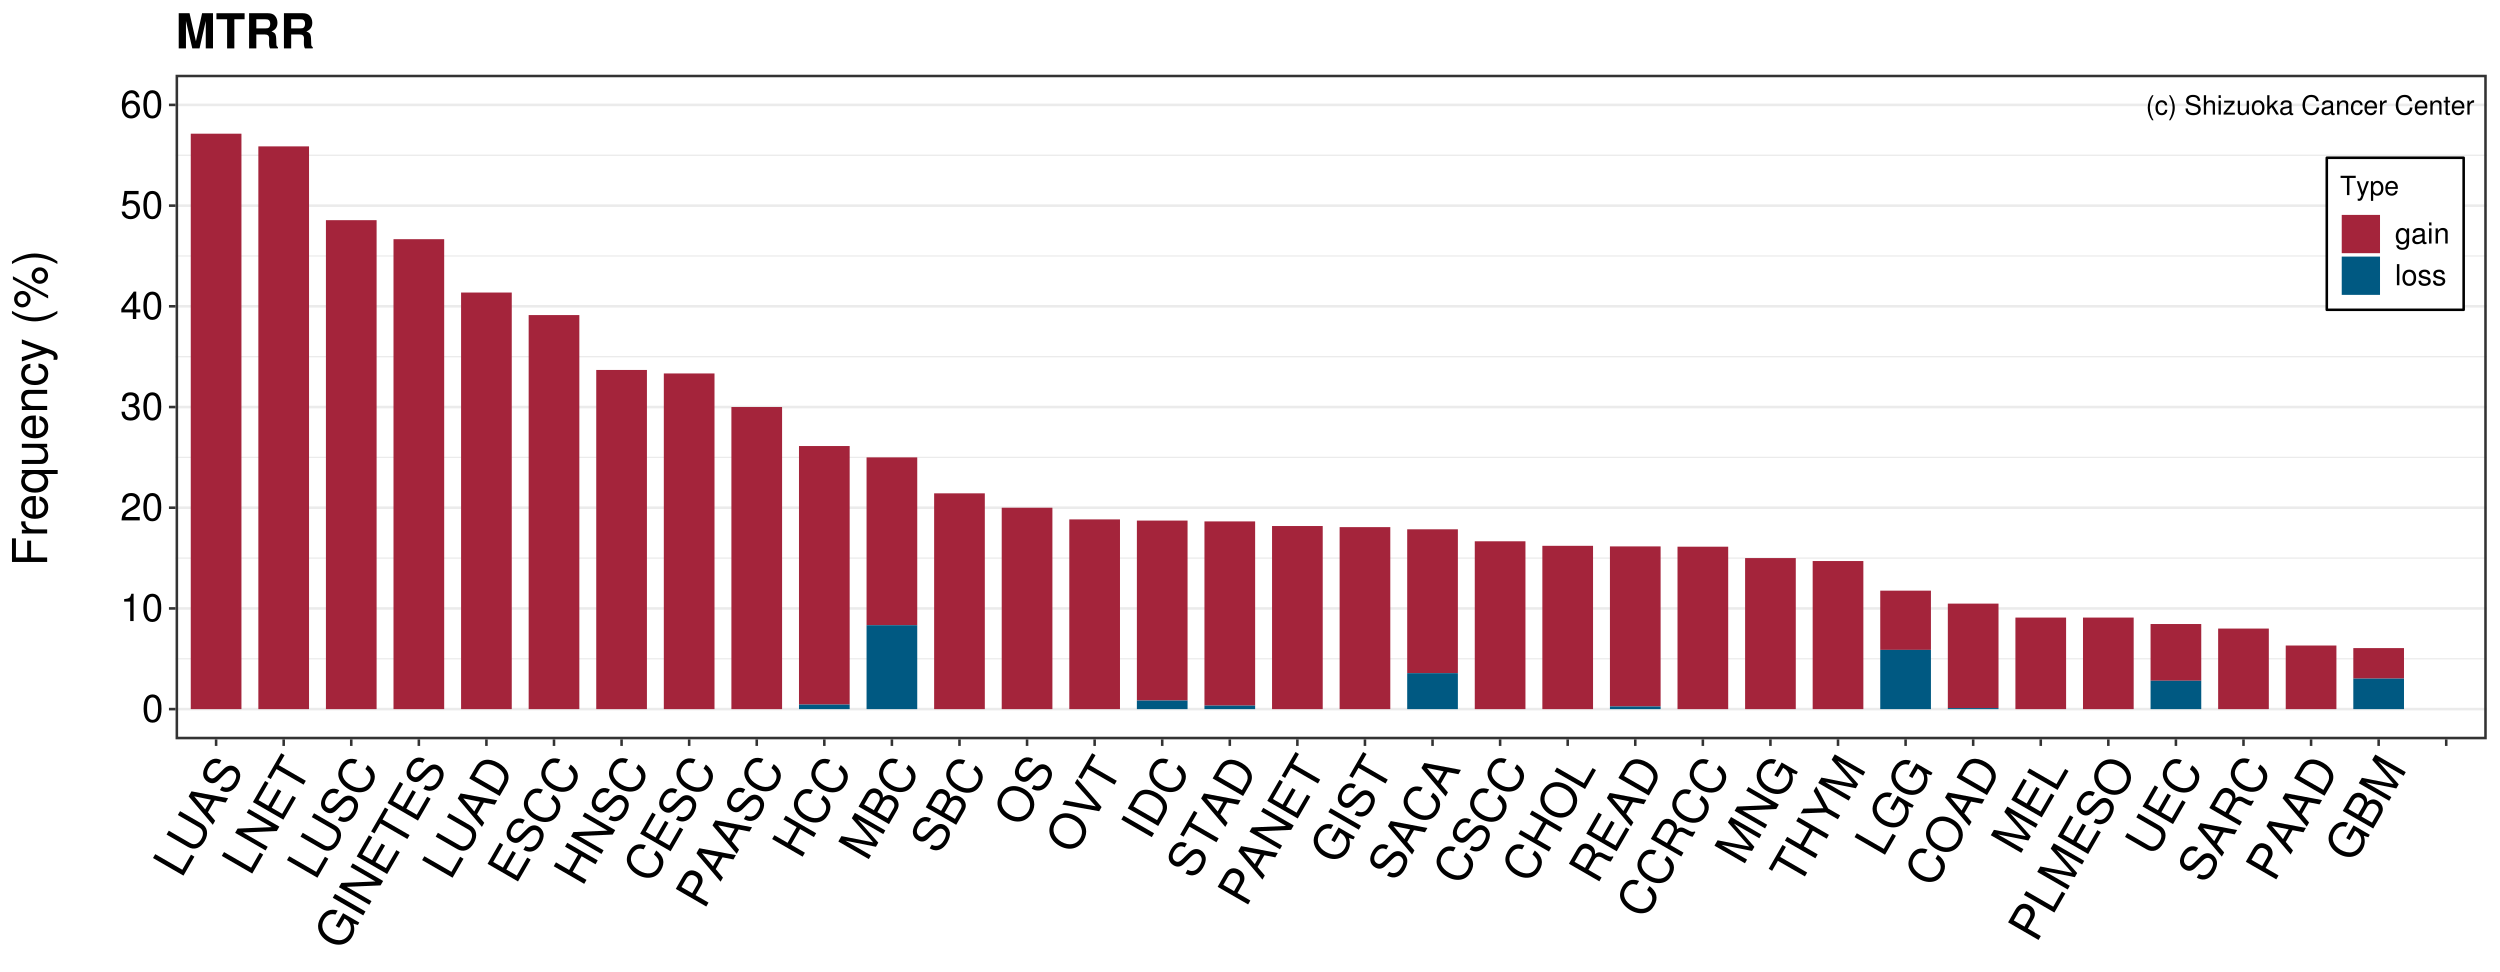 <?xml version="1.0" encoding="UTF-8"?>
<svg xmlns="http://www.w3.org/2000/svg" xmlns:xlink="http://www.w3.org/1999/xlink" width="1036pt" height="403pt" viewBox="0 0 1036 403" version="1.1">
<defs>
<g>
<symbol overflow="visible" id="glyph0-0">
<path style="stroke:none;" d=""/>
</symbol>
<symbol overflow="visible" id="glyph0-1">
<path style="stroke:none;" d="M 2.609 -8.047 C 1.5 -6.609 0.812 -4.594 0.812 -2.859 C 0.812 -1.109 1.5 0.891 2.609 2.344 L 3.219 2.344 C 2.25 0.766 1.703 -1.094 1.703 -2.859 C 1.703 -4.625 2.25 -6.484 3.219 -8.047 Z M 2.609 -8.047 "/>
</symbol>
<symbol overflow="visible" id="glyph0-2">
<path style="stroke:none;" d="M 5.203 -3.844 C 5.156 -4.406 5.031 -4.766 4.812 -5.094 C 4.422 -5.641 3.719 -5.953 2.922 -5.953 C 1.359 -5.953 0.344 -4.719 0.344 -2.797 C 0.344 -0.922 1.344 0.25 2.906 0.25 C 4.281 0.25 5.156 -0.578 5.266 -1.984 L 4.344 -1.984 C 4.188 -1.062 3.719 -0.594 2.922 -0.594 C 1.906 -0.594 1.297 -1.422 1.297 -2.797 C 1.297 -4.234 1.906 -5.109 2.906 -5.109 C 3.672 -5.109 4.172 -4.656 4.281 -3.844 Z M 5.203 -3.844 "/>
</symbol>
<symbol overflow="visible" id="glyph0-3">
<path style="stroke:none;" d="M 1.031 2.344 C 2.125 0.891 2.828 -1.109 2.828 -2.844 C 2.828 -4.594 2.125 -6.609 1.031 -8.047 L 0.422 -8.047 C 1.391 -6.469 1.938 -4.625 1.938 -2.844 C 1.938 -1.094 1.391 0.766 0.422 2.344 Z M 1.031 2.344 "/>
</symbol>
<symbol overflow="visible" id="glyph0-4">
<path style="stroke:none;" d=""/>
</symbol>
<symbol overflow="visible" id="glyph0-5">
<path style="stroke:none;" d="M 6.578 -5.688 C 6.578 -7.266 5.484 -8.188 3.641 -8.188 C 1.859 -8.188 0.766 -7.281 0.766 -5.828 C 0.766 -4.844 1.297 -4.219 2.359 -3.938 L 4.359 -3.406 C 5.375 -3.141 5.828 -2.734 5.828 -2.109 C 5.828 -1.672 5.594 -1.234 5.266 -1 C 4.938 -0.766 4.438 -0.656 3.781 -0.656 C 2.906 -0.656 2.312 -0.859 1.922 -1.328 C 1.625 -1.672 1.484 -2.062 1.5 -2.562 L 0.531 -2.562 C 0.547 -1.828 0.688 -1.344 1 -0.891 C 1.562 -0.141 2.484 0.25 3.719 0.25 C 4.672 0.25 5.453 0.031 5.969 -0.359 C 6.516 -0.797 6.859 -1.516 6.859 -2.203 C 6.859 -3.203 6.234 -3.938 5.141 -4.234 L 3.125 -4.766 C 2.156 -5.031 1.797 -5.344 1.797 -5.969 C 1.797 -6.781 2.516 -7.328 3.594 -7.328 C 4.875 -7.328 5.594 -6.734 5.609 -5.688 Z M 6.578 -5.688 "/>
</symbol>
<symbol overflow="visible" id="glyph0-6">
<path style="stroke:none;" d="M 0.766 -8.047 L 0.766 0 L 1.688 0 L 1.688 -3.188 C 1.688 -4.375 2.312 -5.141 3.266 -5.141 C 3.562 -5.141 3.859 -5.047 4.078 -4.875 C 4.344 -4.688 4.453 -4.422 4.453 -4.016 L 4.453 0 L 5.375 0 L 5.375 -4.375 C 5.375 -5.344 4.672 -5.953 3.547 -5.953 C 2.734 -5.953 2.234 -5.703 1.688 -5 L 1.688 -8.047 Z M 0.766 -8.047 "/>
</symbol>
<symbol overflow="visible" id="glyph0-7">
<path style="stroke:none;" d="M 1.656 -5.781 L 0.734 -5.781 L 0.734 0 L 1.656 0 Z M 1.656 -8.047 L 0.734 -8.047 L 0.734 -6.891 L 1.656 -6.891 Z M 1.656 -8.047 "/>
</symbol>
<symbol overflow="visible" id="glyph0-8">
<path style="stroke:none;" d="M 4.891 -5.781 L 0.578 -5.781 L 0.578 -4.984 L 3.797 -4.984 L 0.344 -0.828 L 0.344 0 L 5.047 0 L 5.047 -0.812 L 1.453 -0.812 L 4.891 -4.969 Z M 4.891 -5.781 "/>
</symbol>
<symbol overflow="visible" id="glyph0-9">
<path style="stroke:none;" d="M 5.328 0 L 5.328 -5.781 L 4.406 -5.781 L 4.406 -2.5 C 4.406 -1.328 3.797 -0.547 2.828 -0.547 C 2.094 -0.547 1.641 -1 1.641 -1.688 L 1.641 -5.781 L 0.719 -5.781 L 0.719 -1.328 C 0.719 -0.359 1.438 0.25 2.562 0.25 C 3.406 0.25 3.953 -0.047 4.5 -0.812 L 4.5 0 Z M 5.328 0 "/>
</symbol>
<symbol overflow="visible" id="glyph0-10">
<path style="stroke:none;" d="M 3 -5.953 C 1.375 -5.953 0.391 -4.797 0.391 -2.844 C 0.391 -0.906 1.375 0.25 3.016 0.25 C 4.641 0.25 5.641 -0.906 5.641 -2.812 C 5.641 -4.812 4.672 -5.953 3 -5.953 Z M 3.016 -5.109 C 4.047 -5.109 4.672 -4.25 4.672 -2.812 C 4.672 -1.453 4.031 -0.594 3.016 -0.594 C 1.984 -0.594 1.359 -1.453 1.359 -2.844 C 1.359 -4.234 1.984 -5.109 3.016 -5.109 Z M 3.016 -5.109 "/>
</symbol>
<symbol overflow="visible" id="glyph0-11">
<path style="stroke:none;" d="M 1.562 -8.047 L 0.641 -8.047 L 0.641 0 L 1.562 0 L 1.562 -2.25 L 2.453 -3.141 L 4.406 0 L 5.547 0 L 3.188 -3.797 L 5.188 -5.781 L 4.016 -5.781 L 1.562 -3.344 Z M 1.562 -8.047 "/>
</symbol>
<symbol overflow="visible" id="glyph0-12">
<path style="stroke:none;" d="M 5.906 -0.547 C 5.812 -0.516 5.766 -0.516 5.719 -0.516 C 5.391 -0.516 5.219 -0.688 5.219 -0.969 L 5.219 -4.375 C 5.219 -5.406 4.469 -5.953 3.031 -5.953 C 2.203 -5.953 1.5 -5.719 1.109 -5.281 C 0.844 -4.984 0.734 -4.656 0.719 -4.078 L 1.641 -4.078 C 1.719 -4.781 2.141 -5.109 3 -5.109 C 3.828 -5.109 4.297 -4.797 4.297 -4.234 L 4.297 -4 C 4.297 -3.609 4.062 -3.453 3.344 -3.359 C 2.031 -3.188 1.828 -3.141 1.484 -3 C 0.812 -2.734 0.469 -2.203 0.469 -1.453 C 0.469 -0.406 1.188 0.25 2.359 0.25 C 3.094 0.25 3.672 0 4.328 -0.594 C 4.391 -0.016 4.688 0.25 5.281 0.25 C 5.469 0.25 5.609 0.234 5.906 0.156 Z M 4.297 -1.828 C 4.297 -1.516 4.203 -1.328 3.938 -1.078 C 3.562 -0.734 3.109 -0.547 2.562 -0.547 C 1.844 -0.547 1.422 -0.891 1.422 -1.484 C 1.422 -2.094 1.828 -2.391 2.812 -2.547 C 3.797 -2.672 3.984 -2.719 4.297 -2.859 Z M 4.297 -1.828 "/>
</symbol>
<symbol overflow="visible" id="glyph0-13">
<path style="stroke:none;" d="M 7.312 -5.562 C 7 -7.328 5.969 -8.188 4.203 -8.188 C 3.125 -8.188 2.25 -7.844 1.656 -7.188 C 0.922 -6.391 0.531 -5.234 0.531 -3.938 C 0.531 -2.609 0.938 -1.469 1.703 -0.688 C 2.312 -0.047 3.109 0.25 4.172 0.25 C 6.125 0.25 7.234 -0.812 7.484 -2.938 L 6.422 -2.938 C 6.328 -2.391 6.219 -2.016 6.047 -1.688 C 5.719 -1.031 5.031 -0.656 4.172 -0.656 C 2.578 -0.656 1.562 -1.938 1.562 -3.938 C 1.562 -6.016 2.531 -7.281 4.094 -7.281 C 4.734 -7.281 5.344 -7.078 5.672 -6.766 C 5.969 -6.5 6.141 -6.156 6.266 -5.562 Z M 7.312 -5.562 "/>
</symbol>
<symbol overflow="visible" id="glyph0-14">
<path style="stroke:none;" d="M 0.766 -5.781 L 0.766 0 L 1.703 0 L 1.703 -3.188 C 1.703 -4.375 2.312 -5.141 3.266 -5.141 C 4 -5.141 4.469 -4.703 4.469 -4.016 L 4.469 0 L 5.375 0 L 5.375 -4.375 C 5.375 -5.328 4.656 -5.953 3.547 -5.953 C 2.688 -5.953 2.125 -5.625 1.625 -4.812 L 1.625 -5.781 Z M 0.766 -5.781 "/>
</symbol>
<symbol overflow="visible" id="glyph0-15">
<path style="stroke:none;" d="M 5.672 -2.578 C 5.672 -3.469 5.594 -4 5.438 -4.438 C 5.062 -5.375 4.172 -5.953 3.094 -5.953 C 1.484 -5.953 0.438 -4.719 0.438 -2.812 C 0.438 -0.922 1.453 0.25 3.078 0.25 C 4.391 0.25 5.312 -0.5 5.547 -1.75 L 4.625 -1.75 C 4.359 -1 3.844 -0.594 3.109 -0.594 C 2.516 -0.594 2.016 -0.859 1.719 -1.344 C 1.484 -1.672 1.406 -2.016 1.406 -2.578 Z M 1.422 -3.344 C 1.5 -4.406 2.156 -5.109 3.078 -5.109 C 3.984 -5.109 4.688 -4.359 4.688 -3.406 C 4.688 -3.375 4.688 -3.359 4.672 -3.344 Z M 1.422 -3.344 "/>
</symbol>
<symbol overflow="visible" id="glyph0-16">
<path style="stroke:none;" d="M 0.766 -5.781 L 0.766 0 L 1.688 0 L 1.688 -3 C 1.688 -3.828 1.906 -4.375 2.344 -4.688 C 2.625 -4.906 2.906 -4.969 3.547 -4.984 L 3.547 -5.922 C 3.391 -5.938 3.312 -5.953 3.188 -5.953 C 2.594 -5.953 2.141 -5.594 1.609 -4.734 L 1.609 -5.781 Z M 0.766 -5.781 "/>
</symbol>
<symbol overflow="visible" id="glyph0-17">
<path style="stroke:none;" d="M 2.812 -5.781 L 1.859 -5.781 L 1.859 -7.375 L 0.938 -7.375 L 0.938 -5.781 L 0.156 -5.781 L 0.156 -5.031 L 0.938 -5.031 L 0.938 -0.656 C 0.938 -0.078 1.344 0.25 2.062 0.25 C 2.281 0.25 2.5 0.234 2.812 0.172 L 2.812 -0.594 C 2.688 -0.562 2.547 -0.547 2.359 -0.547 C 1.969 -0.547 1.859 -0.656 1.859 -1.078 L 1.859 -5.031 L 2.812 -5.031 Z M 2.812 -5.781 "/>
</symbol>
<symbol overflow="visible" id="glyph1-0">
<path style="stroke:none;" d=""/>
</symbol>
<symbol overflow="visible" id="glyph1-1">
<path style="stroke:none;" d="M 4.406 -11.344 C 3.344 -11.344 2.391 -10.875 1.797 -10.094 C 1.062 -9.109 0.688 -7.578 0.688 -5.484 C 0.688 -1.656 1.969 0.375 4.406 0.375 C 6.797 0.375 8.109 -1.656 8.109 -5.391 C 8.109 -7.594 7.766 -9.078 7.016 -10.094 C 6.422 -10.891 5.469 -11.344 4.406 -11.344 Z M 4.406 -10.094 C 5.922 -10.094 6.672 -8.562 6.672 -5.516 C 6.672 -2.297 5.938 -0.797 4.375 -0.797 C 2.875 -0.797 2.125 -2.375 2.125 -5.469 C 2.125 -8.578 2.875 -10.094 4.406 -10.094 Z M 4.406 -10.094 "/>
</symbol>
<symbol overflow="visible" id="glyph1-2">
<path style="stroke:none;" d="M 4.141 -8.078 L 4.141 0 L 5.547 0 L 5.547 -11.344 L 4.625 -11.344 C 4.125 -9.594 3.812 -9.359 1.625 -9.094 L 1.625 -8.078 Z M 4.141 -8.078 "/>
</symbol>
<symbol overflow="visible" id="glyph1-3">
<path style="stroke:none;" d="M 8.094 -1.391 L 2.125 -1.391 C 2.266 -2.312 2.781 -2.906 4.172 -3.734 L 5.781 -4.594 C 7.359 -5.453 8.172 -6.625 8.172 -8.016 C 8.172 -8.953 7.797 -9.844 7.125 -10.453 C 6.453 -11.062 5.609 -11.344 4.547 -11.344 C 3.109 -11.344 2.031 -10.828 1.406 -9.875 C 1.016 -9.266 0.828 -8.562 0.797 -7.406 L 2.203 -7.406 C 2.25 -8.172 2.359 -8.641 2.547 -9.016 C 2.906 -9.703 3.641 -10.109 4.5 -10.109 C 5.781 -10.109 6.734 -9.203 6.734 -7.984 C 6.734 -7.094 6.203 -6.312 5.203 -5.75 L 3.734 -4.906 C 1.359 -3.562 0.672 -2.5 0.547 0 L 8.094 0 Z M 8.094 -1.391 "/>
</symbol>
<symbol overflow="visible" id="glyph1-4">
<path style="stroke:none;" d="M 3.531 -5.203 L 3.719 -5.203 L 4.297 -5.219 C 5.859 -5.219 6.656 -4.516 6.656 -3.156 C 6.656 -1.734 5.781 -0.875 4.297 -0.875 C 2.766 -0.875 2.016 -1.641 1.922 -3.297 L 0.516 -3.297 C 0.578 -2.391 0.734 -1.797 1.016 -1.281 C 1.578 -0.188 2.703 0.375 4.25 0.375 C 6.594 0.375 8.094 -1.031 8.094 -3.172 C 8.094 -4.609 7.531 -5.406 6.172 -5.875 C 7.234 -6.281 7.766 -7.094 7.766 -8.219 C 7.766 -10.172 6.469 -11.344 4.297 -11.344 C 2.016 -11.344 0.797 -10.094 0.75 -7.688 L 2.156 -7.688 C 2.172 -8.375 2.234 -8.75 2.422 -9.109 C 2.734 -9.734 3.438 -10.109 4.312 -10.109 C 5.562 -10.109 6.312 -9.375 6.312 -8.172 C 6.312 -7.375 6.031 -6.891 5.406 -6.641 C 5.031 -6.484 4.531 -6.422 3.531 -6.406 Z M 3.531 -5.203 "/>
</symbol>
<symbol overflow="visible" id="glyph1-5">
<path style="stroke:none;" d="M 5.234 -2.719 L 5.234 0 L 6.641 0 L 6.641 -2.719 L 8.312 -2.719 L 8.312 -3.984 L 6.641 -3.984 L 6.641 -11.344 L 5.594 -11.344 L 0.453 -4.203 L 0.453 -2.719 Z M 5.234 -3.984 L 1.688 -3.984 L 5.234 -8.938 Z M 5.234 -3.984 "/>
</symbol>
<symbol overflow="visible" id="glyph1-6">
<path style="stroke:none;" d="M 7.609 -11.344 L 1.766 -11.344 L 0.906 -5.172 L 2.203 -5.172 C 2.859 -5.953 3.406 -6.219 4.281 -6.219 C 5.812 -6.219 6.766 -5.188 6.766 -3.5 C 6.766 -1.875 5.828 -0.875 4.281 -0.875 C 3.062 -0.875 2.297 -1.5 1.969 -2.781 L 0.562 -2.781 C 0.75 -1.859 0.906 -1.406 1.25 -0.984 C 1.891 -0.125 3.047 0.375 4.312 0.375 C 6.609 0.375 8.203 -1.297 8.203 -3.703 C 8.203 -5.938 6.719 -7.469 4.547 -7.469 C 3.75 -7.469 3.109 -7.266 2.453 -6.781 L 2.891 -9.953 L 7.609 -9.953 Z M 7.609 -11.344 "/>
</symbol>
<symbol overflow="visible" id="glyph1-7">
<path style="stroke:none;" d="M 7.969 -8.391 C 7.703 -10.234 6.484 -11.344 4.75 -11.344 C 3.5 -11.344 2.391 -10.734 1.719 -9.734 C 1.016 -8.625 0.688 -7.234 0.688 -5.172 C 0.688 -3.266 0.969 -2.047 1.641 -1.047 C 2.25 -0.125 3.25 0.375 4.5 0.375 C 6.656 0.375 8.203 -1.234 8.203 -3.453 C 8.203 -5.562 6.766 -7.062 4.734 -7.062 C 3.609 -7.062 2.734 -6.625 2.125 -5.797 C 2.141 -8.562 3.047 -10.094 4.656 -10.094 C 5.641 -10.094 6.344 -9.469 6.562 -8.391 Z M 4.562 -5.812 C 5.922 -5.812 6.766 -4.859 6.766 -3.344 C 6.766 -1.922 5.812 -0.875 4.516 -0.875 C 3.203 -0.875 2.203 -1.969 2.203 -3.422 C 2.203 -4.828 3.172 -5.812 4.562 -5.812 Z M 4.562 -5.812 "/>
</symbol>
<symbol overflow="visible" id="glyph2-0">
<path style="stroke:none;" d=""/>
</symbol>
<symbol overflow="visible" id="glyph2-1">
<path style="stroke:none;" d="M -10.891 -10.281 L -11.828 -8.672 L 0.797 -1.375 L 5.328 -9.234 L 3.906 -10.062 L 0.312 -3.812 Z M -10.891 -10.281 "/>
</symbol>
<symbol overflow="visible" id="glyph2-2">
<path style="stroke:none;" d="M -7.094 -16.859 L 1.766 -11.734 C 3.469 -10.75 3.781 -8.922 2.609 -6.906 C 2.078 -5.969 1.406 -5.312 0.641 -4.969 C -0.219 -4.641 -1.016 -4.703 -1.984 -5.25 L -10.844 -10.375 L -11.766 -8.766 L -2.906 -3.641 C -0.328 -2.156 2.297 -3.062 4.031 -6.078 C 5.75 -9.031 5.219 -11.891 2.688 -13.344 L -6.172 -18.469 Z M -7.094 -16.859 "/>
</symbol>
<symbol overflow="visible" id="glyph2-3">
<path style="stroke:none;" d="M 0.969 -10.406 L 5.5 -9.516 L 6.531 -11.312 L -8.656 -14.172 L -9.844 -12.094 L 0.172 -0.297 L 1.156 -2 L -1.844 -5.531 Z M -0.656 -10.719 L -2.984 -6.703 L -7.531 -12.109 Z M -0.656 -10.719 "/>
</symbol>
<symbol overflow="visible" id="glyph2-4">
<path style="stroke:none;" d="M -2.953 -15.484 C -5.438 -16.891 -7.859 -16.016 -9.531 -13.109 C -11.141 -10.328 -10.719 -7.812 -8.438 -6.5 C -6.891 -5.609 -5.438 -5.859 -4.047 -7.266 L -1.422 -9.906 C -0.078 -11.281 0.984 -11.625 1.984 -11.047 C 2.641 -10.672 3.141 -9.906 3.203 -9.141 C 3.25 -8.438 2.984 -7.531 2.391 -6.516 C 1.609 -5.156 0.734 -4.406 -0.328 -4.219 C -1.172 -4.078 -1.875 -4.219 -2.656 -4.688 L -3.531 -3.156 C -2.359 -2.516 -1.469 -2.281 -0.5 -2.375 C 1.172 -2.578 2.641 -3.656 3.75 -5.578 C 4.625 -7.094 4.984 -8.516 4.844 -9.688 C 4.656 -10.938 3.844 -12.125 2.75 -12.75 C 1.203 -13.656 -0.516 -13.344 -1.969 -11.891 L -4.656 -9.219 C -5.953 -7.953 -6.75 -7.672 -7.703 -8.234 C -9 -8.969 -9.203 -10.594 -8.219 -12.281 C -7.062 -14.297 -5.484 -14.891 -3.844 -13.953 Z M -2.953 -15.484 "/>
</symbol>
<symbol overflow="visible" id="glyph2-5">
<path style="stroke:none;" d="M -6.156 -18.484 L -7.047 -16.953 L 3.281 -10.984 L -10.844 -10.375 L -11.859 -8.609 L 0.766 -1.312 L 1.641 -2.844 L -8.594 -8.75 L 5.406 -9.359 L 6.469 -11.188 Z M -6.156 -18.484 "/>
</symbol>
<symbol overflow="visible" id="glyph2-6">
<path style="stroke:none;" d="M -3.922 -6.5 L 0.047 -13.375 L -1.375 -14.188 L -5.344 -7.312 L -9.375 -9.641 L -5.25 -16.781 L -6.672 -17.609 L -11.719 -8.859 L 0.906 -1.562 L 6.141 -10.625 L 4.719 -11.453 L 0.406 -4 Z M -3.922 -6.5 "/>
</symbol>
<symbol overflow="visible" id="glyph2-7">
<path style="stroke:none;" d="M -7.656 -12.594 L -5.266 -16.734 L -6.688 -17.562 L -12.406 -7.656 L -10.984 -6.828 L -8.594 -10.984 L 2.609 -4.516 L 3.547 -6.125 Z M -7.656 -12.594 "/>
</symbol>
<symbol overflow="visible" id="glyph2-8">
<path style="stroke:none;" d="M -2.094 -16.5 C -5.156 -17.594 -7.422 -16.766 -9.016 -14.016 C -10 -12.297 -10.25 -10.641 -9.766 -9.094 C -9.172 -7.25 -7.734 -5.578 -5.688 -4.391 C -3.609 -3.188 -1.438 -2.797 0.484 -3.297 C 2.047 -3.688 3.219 -4.656 4.172 -6.297 C 5.938 -9.375 5.281 -12.078 2.188 -14.391 L 1.219 -12.719 C 2 -12.078 2.484 -11.578 2.828 -11.016 C 3.578 -9.906 3.531 -8.5 2.75 -7.141 C 1.297 -4.625 -1.625 -4.188 -4.781 -6.016 C -8.016 -7.875 -9.125 -10.562 -7.719 -13 C -7.125 -14.016 -6.25 -14.797 -5.484 -15.047 C -4.781 -15.25 -4.078 -15.219 -3.047 -14.859 Z M -2.094 -16.5 "/>
</symbol>
<symbol overflow="visible" id="glyph2-9">
<path style="stroke:none;" d="M 0.422 -16.141 L -2.625 -10.875 L -1.203 -10.047 L 1.031 -13.891 L 1.391 -13.688 C 3.625 -12.391 4.281 -9.797 2.953 -7.484 C 2.219 -6.203 1.094 -5.312 -0.156 -5.031 C -1.547 -4.734 -3.328 -5.094 -4.891 -6 C -7.984 -7.781 -9.031 -10.734 -7.484 -13.406 C -6.375 -15.328 -4.594 -16.156 -2.75 -15.531 L -1.797 -17.188 C -4.625 -18.219 -7.219 -17.125 -8.891 -14.219 C -9.781 -12.688 -10.109 -11.219 -9.859 -9.766 C -9.484 -7.609 -8.016 -5.641 -5.75 -4.328 C -1.859 -2.078 2.203 -2.906 4.172 -6.312 C 5.172 -8.031 5.312 -9.781 4.672 -11.797 L 6.562 -11.219 L 7.156 -12.234 Z M 0.422 -16.141 "/>
</symbol>
<symbol overflow="visible" id="glyph2-10">
<path style="stroke:none;" d="M -10.688 -10.656 L -11.625 -9.031 L 1 -1.734 L 1.938 -3.359 Z M -10.688 -10.656 "/>
</symbol>
<symbol overflow="visible" id="glyph2-11">
<path style="stroke:none;" d="M 0.891 -1.547 L 3.703 -6.406 C 5.547 -9.594 4.281 -12.953 0.359 -15.219 C -3.562 -17.469 -7.078 -16.906 -8.922 -13.703 L -11.734 -8.844 Z M 0.406 -3.984 L -9.375 -9.625 L -7.656 -12.594 C -6.219 -15.094 -3.781 -15.453 -0.562 -13.594 C 2.641 -11.75 3.562 -9.453 2.125 -6.953 Z M 0.406 -3.984 "/>
</symbol>
<symbol overflow="visible" id="glyph2-12">
<path style="stroke:none;" d="M -0.234 -12.875 L 5.516 -9.547 L 6.438 -11.156 L -6.188 -18.453 L -7.109 -16.844 L -1.656 -13.688 L -5.406 -7.188 L -10.859 -10.344 L -11.797 -8.734 L 0.828 -1.438 L 1.781 -3.078 L -3.969 -6.406 Z M -0.234 -12.875 "/>
</symbol>
<symbol overflow="visible" id="glyph2-13">
<path style="stroke:none;" d="M -3.516 -6.281 L -1.219 -10.25 C -0.656 -11.234 -0.484 -12.188 -0.703 -13.203 C -0.953 -14.359 -1.578 -15.172 -2.75 -15.844 C -5.125 -17.219 -7.266 -16.578 -8.703 -14.094 L -11.719 -8.859 L 0.906 -1.562 L 1.844 -3.188 Z M -4.922 -7.094 L -9.359 -9.656 L -7.422 -13.016 C -6.531 -14.562 -5.172 -15.016 -3.781 -14.203 C -2.406 -13.406 -2.094 -12 -2.984 -10.453 Z M -4.922 -7.094 "/>
</symbol>
<symbol overflow="visible" id="glyph2-14">
<path style="stroke:none;" d="M 4.688 -8.109 L -3.844 -17.766 L 6.734 -11.656 L 7.609 -13.172 L -5.016 -20.469 L -6.297 -18.25 L 2.578 -8.219 L -10.578 -10.828 L -11.875 -8.594 L 0.75 -1.297 L 1.641 -2.828 L -8.938 -8.938 L 3.703 -6.406 Z M 4.688 -8.109 "/>
</symbol>
<symbol overflow="visible" id="glyph2-15">
<path style="stroke:none;" d="M 0.797 -1.359 L 4.078 -7.062 C 4.781 -8.266 4.953 -9.328 4.609 -10.438 C 4.312 -11.453 3.625 -12.297 2.641 -12.859 C 1.109 -13.75 -0.219 -13.594 -1.766 -12.344 C -1.641 -13.797 -2.234 -14.938 -3.516 -15.672 C -4.438 -16.203 -5.438 -16.328 -6.422 -16.016 C -7.406 -15.719 -8.172 -15.016 -8.875 -13.797 L -11.828 -8.656 Z M -5.469 -7.141 L -9.484 -9.453 L -7.672 -12.578 C -7.156 -13.469 -6.75 -13.906 -6.172 -14.141 C -5.562 -14.406 -4.906 -14.344 -4.219 -13.938 C -3.547 -13.547 -3.141 -13 -3.047 -12.328 C -2.984 -11.719 -3.141 -11.156 -3.656 -10.266 Z M 0.297 -3.812 L -4.047 -6.312 L -1.766 -10.25 C -1.328 -11.016 -0.828 -11.438 -0.188 -11.578 C 0.422 -11.719 1.094 -11.609 1.719 -11.25 C 2.312 -10.891 2.766 -10.375 2.938 -9.766 C 3.141 -9.156 3.016 -8.516 2.578 -7.75 Z M 0.297 -3.812 "/>
</symbol>
<symbol overflow="visible" id="glyph2-16">
<path style="stroke:none;" d="M -8.938 -14.141 C -11.031 -10.516 -9.766 -6.531 -5.828 -4.25 C -1.875 -1.969 2.188 -2.875 4.297 -6.516 C 5.172 -8.047 5.516 -9.688 5.219 -11.203 C 4.859 -13.266 3.359 -15.203 1.312 -16.391 C -2.766 -18.75 -6.797 -17.859 -8.938 -14.141 Z M -7.531 -13.328 C -5.953 -16.062 -2.844 -16.641 0.359 -14.797 C 3.406 -13.047 4.406 -10.016 2.875 -7.344 C 1.328 -4.672 -1.781 -4.062 -4.906 -5.859 C -8.031 -7.656 -9.062 -10.672 -7.531 -13.328 Z M -7.531 -13.328 "/>
</symbol>
<symbol overflow="visible" id="glyph2-17">
<path style="stroke:none;" d="M 3.922 -6.797 L -6.172 -18.469 L -7.156 -16.75 L 1.5 -7.078 L -11.328 -9.547 L -12.328 -7.812 L 2.922 -5.062 Z M 3.922 -6.797 "/>
</symbol>
<symbol overflow="visible" id="glyph2-18">
<path style="stroke:none;" d="M -3.578 -6.359 L -1.172 -10.516 C -0.344 -11.969 0.719 -12.203 2.281 -11.297 L 3.391 -10.625 C 4.172 -10.188 5.016 -9.875 5.656 -9.797 L 6.797 -11.766 L 6.406 -12 C 5.625 -11.625 5.109 -11.766 3.406 -12.703 C 1.328 -13.891 0.516 -13.922 -0.875 -12.891 C -0.734 -14.703 -1.297 -15.781 -2.734 -16.609 C -4.922 -17.875 -6.906 -17.203 -8.328 -14.719 L -11.688 -8.906 L 0.938 -1.609 L 1.859 -3.219 Z M -5 -7.188 L -9.344 -9.688 L -7.094 -13.594 C -6.562 -14.5 -6.125 -14.922 -5.562 -15.125 C -4.938 -15.344 -4.234 -15.25 -3.484 -14.812 C -1.984 -13.953 -1.75 -12.812 -2.75 -11.094 Z M -5 -7.188 "/>
</symbol>
<symbol overflow="visible" id="glyph2-19">
<path style="stroke:none;" d="M -1.078 -9.562 L -6.016 -18.75 L -7.125 -16.828 L -3.062 -9.672 L -11.344 -9.516 L -12.484 -7.531 L -2.016 -7.953 L 2.938 -5.094 L 3.875 -6.703 Z M -1.078 -9.562 "/>
</symbol>
<symbol overflow="visible" id="glyph3-0">
<path style="stroke:none;" d=""/>
</symbol>
<symbol overflow="visible" id="glyph3-1">
<path style="stroke:none;" d="M -6.641 -3.656 L -6.641 -10.625 L -8.281 -10.625 L -8.281 -3.656 L -12.938 -3.656 L -12.938 -11.578 L -14.578 -11.578 L -14.578 -1.797 L 0 -1.797 L 0 -3.656 Z M -6.641 -3.656 "/>
</symbol>
<symbol overflow="visible" id="glyph3-2">
<path style="stroke:none;" d="M -10.484 -1.375 L 0 -1.375 L 0 -3.062 L -5.438 -3.062 C -6.938 -3.062 -7.922 -3.438 -8.5 -4.234 C -8.875 -4.766 -9 -5.266 -9.016 -6.422 L -10.719 -6.422 C -10.766 -6.141 -10.781 -6 -10.781 -5.781 C -10.781 -4.703 -10.141 -3.875 -8.578 -2.922 L -10.484 -2.922 Z M -10.484 -1.375 "/>
</symbol>
<symbol overflow="visible" id="glyph3-3">
<path style="stroke:none;" d="M -4.688 -10.266 C -6.281 -10.266 -7.234 -10.141 -8.016 -9.844 C -9.734 -9.156 -10.781 -7.562 -10.781 -5.594 C -10.781 -2.688 -8.547 -0.797 -5.094 -0.797 C -1.656 -0.797 0.453 -2.625 0.453 -5.562 C 0.453 -7.953 -0.906 -9.625 -3.188 -10.047 L -3.188 -8.359 C -1.797 -7.906 -1.078 -6.953 -1.078 -5.625 C -1.078 -4.562 -1.562 -3.656 -2.438 -3.094 C -3.047 -2.703 -3.641 -2.562 -4.688 -2.547 Z M -6.047 -2.578 C -7.984 -2.719 -9.234 -3.906 -9.234 -5.578 C -9.234 -7.219 -7.875 -8.484 -6.156 -8.484 C -6.125 -8.484 -6.078 -8.484 -6.047 -8.453 Z M -6.047 -2.578 "/>
</symbol>
<symbol overflow="visible" id="glyph3-4">
<path style="stroke:none;" d="M 4.359 -9.906 L -10.484 -9.906 L -10.484 -8.422 L -9.078 -8.422 C -10.188 -7.641 -10.781 -6.453 -10.781 -5.078 C -10.781 -2.312 -8.516 -0.516 -5.047 -0.516 C -1.641 -0.516 0.453 -2.234 0.453 -5 C 0.453 -6.453 -0.062 -7.453 -1.203 -8.234 L 4.359 -8.234 Z M -9.219 -5.312 C -9.219 -7.094 -7.625 -8.234 -5.094 -8.234 C -2.703 -8.234 -1.094 -7.078 -1.094 -5.312 C -1.094 -3.484 -2.719 -2.266 -5.156 -2.266 C -7.578 -2.266 -9.219 -3.484 -9.219 -5.312 Z M -9.219 -5.312 "/>
</symbol>
<symbol overflow="visible" id="glyph3-5">
<path style="stroke:none;" d="M 0 -9.641 L -10.484 -9.641 L -10.484 -7.984 L -4.547 -7.984 C -2.406 -7.984 -1 -6.859 -1 -5.125 C -1 -3.797 -1.797 -2.953 -3.062 -2.953 L -10.484 -2.953 L -10.484 -1.297 L -2.406 -1.297 C -0.656 -1.297 0.453 -2.594 0.453 -4.641 C 0.453 -6.188 -0.078 -7.156 -1.453 -8.141 L 0 -8.141 Z M 0 -9.641 "/>
</symbol>
<symbol overflow="visible" id="glyph3-6">
<path style="stroke:none;" d="M -10.484 -1.406 L 0 -1.406 L 0 -3.078 L -5.781 -3.078 C -7.922 -3.078 -9.312 -4.203 -9.312 -5.922 C -9.312 -7.234 -8.516 -8.078 -7.266 -8.078 L 0 -8.078 L 0 -9.734 L -7.922 -9.734 C -9.656 -9.734 -10.781 -8.438 -10.781 -6.422 C -10.781 -4.859 -10.188 -3.859 -8.719 -2.938 L -10.484 -2.938 Z M -10.484 -1.406 "/>
</symbol>
<symbol overflow="visible" id="glyph3-7">
<path style="stroke:none;" d="M -6.953 -9.422 C -7.984 -9.344 -8.641 -9.125 -9.219 -8.719 C -10.203 -8 -10.781 -6.734 -10.781 -5.281 C -10.781 -2.453 -8.547 -0.625 -5.062 -0.625 C -1.688 -0.625 0.453 -2.422 0.453 -5.266 C 0.453 -7.766 -1.047 -9.344 -3.594 -9.547 L -3.594 -7.859 C -1.922 -7.578 -1.078 -6.719 -1.078 -5.297 C -1.078 -3.453 -2.578 -2.359 -5.062 -2.359 C -7.688 -2.359 -9.234 -3.438 -9.234 -5.266 C -9.234 -6.656 -8.422 -7.547 -6.953 -7.734 Z M -6.953 -9.422 "/>
</symbol>
<symbol overflow="visible" id="glyph3-8">
<path style="stroke:none;" d="M -10.484 -7.766 L -2.312 -4.859 L -10.484 -2.188 L -10.484 -0.406 L 0.047 -3.938 L 1.703 -3.297 C 2.438 -3.047 2.719 -2.656 2.719 -1.953 C 2.719 -1.719 2.688 -1.438 2.594 -1.078 L 4.094 -1.078 C 4.281 -1.422 4.359 -1.766 4.359 -2.203 C 4.359 -2.734 4.188 -3.312 3.859 -3.766 C 3.484 -4.281 3.047 -4.578 2.203 -4.906 L -10.484 -9.562 Z M -10.484 -7.766 "/>
</symbol>
<symbol overflow="visible" id="glyph3-9">
<path style="stroke:none;" d=""/>
</symbol>
<symbol overflow="visible" id="glyph3-10">
<path style="stroke:none;" d="M -14.578 -4.719 C -11.953 -2.719 -8.312 -1.453 -5.188 -1.453 C -2.016 -1.453 1.625 -2.719 4.234 -4.719 L 4.234 -5.812 C 1.375 -4.062 -1.984 -3.078 -5.188 -3.078 C -8.359 -3.078 -11.734 -4.062 -14.578 -5.812 Z M -14.578 -4.719 "/>
</symbol>
<symbol overflow="visible" id="glyph3-11">
<path style="stroke:none;" d="M -13.703 -3.984 C -13.703 -2.125 -12.156 -0.578 -10.281 -0.578 C -8.406 -0.578 -6.859 -2.125 -6.859 -4 C -6.859 -5.859 -8.406 -7.406 -10.234 -7.406 C -12.188 -7.406 -13.703 -5.906 -13.703 -3.984 Z M -12.297 -3.984 C -12.297 -5.125 -11.406 -6.016 -10.266 -6.016 C -9.156 -6.016 -8.266 -5.094 -8.266 -4 C -8.266 -2.875 -9.188 -1.953 -10.281 -1.953 C -11.406 -1.953 -12.297 -2.875 -12.297 -3.984 Z M -14.188 -12.188 L 0.406 -4.281 L 0.406 -5.594 L -14.188 -13.5 Z M -6.438 -13.766 C -6.438 -11.906 -4.906 -10.359 -3.047 -10.359 C -1.156 -10.359 0.375 -11.906 0.375 -13.781 C 0.375 -15.625 -1.156 -17.188 -3 -17.188 C -4.922 -17.188 -6.438 -15.688 -6.438 -13.766 Z M -5.047 -13.766 C -5.047 -14.906 -4.141 -15.797 -3 -15.797 C -1.922 -15.797 -1.016 -14.875 -1.016 -13.781 C -1.016 -12.656 -1.922 -11.734 -3.047 -11.734 C -4.141 -11.734 -5.047 -12.656 -5.047 -13.766 Z M -5.047 -13.766 "/>
</symbol>
<symbol overflow="visible" id="glyph3-12">
<path style="stroke:none;" d="M 4.234 -1.859 C 1.625 -3.859 -2.016 -5.125 -5.156 -5.125 C -8.312 -5.125 -11.953 -3.859 -14.578 -1.859 L -14.578 -0.766 C -11.719 -2.516 -8.359 -3.5 -5.156 -3.5 C -1.984 -3.5 1.406 -2.516 4.234 -0.766 Z M 4.234 -1.859 "/>
</symbol>
<symbol overflow="visible" id="glyph4-0">
<path style="stroke:none;" d=""/>
</symbol>
<symbol overflow="visible" id="glyph4-1">
<path style="stroke:none;" d="M 3.891 -7.109 L 6.516 -7.109 L 6.516 -8.016 L 0.234 -8.016 L 0.234 -7.109 L 2.875 -7.109 L 2.875 0 L 3.891 0 Z M 3.891 -7.109 "/>
</symbol>
<symbol overflow="visible" id="glyph4-2">
<path style="stroke:none;" d="M 4.266 -5.766 L 2.672 -1.281 L 1.203 -5.766 L 0.219 -5.766 L 2.172 0.016 L 1.812 0.938 C 1.672 1.344 1.469 1.5 1.078 1.5 C 0.953 1.5 0.797 1.469 0.594 1.438 L 0.594 2.25 C 0.781 2.359 0.969 2.391 1.203 2.391 C 1.5 2.391 1.828 2.297 2.062 2.125 C 2.359 1.906 2.516 1.672 2.688 1.203 L 5.266 -5.766 Z M 4.266 -5.766 "/>
</symbol>
<symbol overflow="visible" id="glyph4-3">
<path style="stroke:none;" d="M 0.594 2.391 L 1.516 2.391 L 1.516 -0.609 C 2 -0.016 2.547 0.25 3.281 0.25 C 4.781 0.25 5.75 -0.953 5.75 -2.781 C 5.75 -4.719 4.812 -5.922 3.281 -5.922 C 2.5 -5.922 1.875 -5.578 1.438 -4.891 L 1.438 -5.766 L 0.594 -5.766 Z M 3.125 -5.078 C 4.141 -5.078 4.797 -4.188 4.797 -2.812 C 4.797 -1.5 4.125 -0.609 3.125 -0.609 C 2.156 -0.609 1.516 -1.484 1.516 -2.844 C 1.516 -4.188 2.156 -5.078 3.125 -5.078 Z M 3.125 -5.078 "/>
</symbol>
<symbol overflow="visible" id="glyph4-4">
<path style="stroke:none;" d="M 5.641 -2.578 C 5.641 -3.453 5.578 -3.984 5.406 -4.406 C 5.031 -5.359 4.156 -5.922 3.078 -5.922 C 1.469 -5.922 0.438 -4.703 0.438 -2.812 C 0.438 -0.906 1.438 0.25 3.062 0.25 C 4.375 0.25 5.297 -0.5 5.516 -1.75 L 4.594 -1.75 C 4.344 -0.984 3.828 -0.594 3.094 -0.594 C 2.516 -0.594 2.016 -0.859 1.703 -1.344 C 1.484 -1.672 1.406 -2 1.391 -2.578 Z M 1.422 -3.328 C 1.5 -4.391 2.141 -5.078 3.062 -5.078 C 3.969 -5.078 4.656 -4.328 4.656 -3.391 C 4.656 -3.359 4.656 -3.344 4.656 -3.328 Z M 1.422 -3.328 "/>
</symbol>
<symbol overflow="visible" id="glyph5-0">
<path style="stroke:none;" d=""/>
</symbol>
<symbol overflow="visible" id="glyph5-1">
<path style="stroke:none;" d="M 4.938 -6.281 L 4.938 -5.375 C 4.438 -6.125 3.828 -6.469 3.031 -6.469 C 1.422 -6.469 0.344 -5.078 0.344 -3.031 C 0.344 -2 0.625 -1.156 1.141 -0.562 C 1.609 -0.031 2.281 0.281 2.938 0.281 C 3.734 0.281 4.281 -0.062 4.844 -0.859 L 4.844 -0.531 C 4.844 0.328 4.734 0.844 4.484 1.188 C 4.219 1.562 3.703 1.781 3.094 1.781 C 2.641 1.781 2.234 1.656 1.953 1.438 C 1.734 1.266 1.625 1.094 1.578 0.719 L 0.547 0.719 C 0.656 1.906 1.578 2.609 3.062 2.609 C 4 2.609 4.797 2.312 5.203 1.812 C 5.688 1.234 5.875 0.438 5.875 -1.031 L 5.875 -6.281 Z M 3.125 -5.547 C 4.219 -5.547 4.844 -4.625 4.844 -3.062 C 4.844 -1.562 4.203 -0.641 3.141 -0.641 C 2.047 -0.641 1.391 -1.578 1.391 -3.094 C 1.391 -4.609 2.062 -5.547 3.125 -5.547 Z M 3.125 -5.547 "/>
</symbol>
<symbol overflow="visible" id="glyph5-2">
<path style="stroke:none;" d="M 6.422 -0.594 C 6.312 -0.562 6.266 -0.562 6.203 -0.562 C 5.859 -0.562 5.656 -0.75 5.656 -1.062 L 5.656 -4.75 C 5.656 -5.875 4.844 -6.469 3.297 -6.469 C 2.391 -6.469 1.625 -6.203 1.219 -5.734 C 0.922 -5.406 0.797 -5.047 0.781 -4.422 L 1.781 -4.422 C 1.875 -5.203 2.328 -5.547 3.266 -5.547 C 4.156 -5.547 4.672 -5.203 4.672 -4.609 L 4.672 -4.344 C 4.672 -3.922 4.422 -3.75 3.625 -3.641 C 2.203 -3.469 1.984 -3.422 1.609 -3.266 C 0.875 -2.969 0.5 -2.406 0.5 -1.578 C 0.5 -0.438 1.297 0.281 2.562 0.281 C 3.359 0.281 4 0 4.703 -0.641 C 4.781 -0.016 5.094 0.281 5.734 0.281 C 5.938 0.281 6.094 0.25 6.422 0.172 Z M 4.672 -1.984 C 4.672 -1.641 4.578 -1.438 4.266 -1.156 C 3.859 -0.797 3.375 -0.594 2.781 -0.594 C 2 -0.594 1.547 -0.969 1.547 -1.609 C 1.547 -2.266 1.984 -2.609 3.062 -2.766 C 4.109 -2.906 4.328 -2.953 4.672 -3.109 Z M 4.672 -1.984 "/>
</symbol>
<symbol overflow="visible" id="glyph5-3">
<path style="stroke:none;" d="M 1.797 -6.281 L 0.797 -6.281 L 0.797 0 L 1.797 0 Z M 1.797 -8.75 L 0.797 -8.75 L 0.797 -7.484 L 1.797 -7.484 Z M 1.797 -8.75 "/>
</symbol>
<symbol overflow="visible" id="glyph5-4">
<path style="stroke:none;" d="M 0.844 -6.281 L 0.844 0 L 1.844 0 L 1.844 -3.469 C 1.844 -4.75 2.516 -5.594 3.547 -5.594 C 4.344 -5.594 4.844 -5.109 4.844 -4.359 L 4.844 0 L 5.844 0 L 5.844 -4.75 C 5.844 -5.797 5.062 -6.469 3.859 -6.469 C 2.922 -6.469 2.312 -6.109 1.766 -5.234 L 1.766 -6.281 Z M 0.844 -6.281 "/>
</symbol>
<symbol overflow="visible" id="glyph5-5">
<path style="stroke:none;" d="M 1.828 -8.75 L 0.812 -8.75 L 0.812 0 L 1.828 0 Z M 1.828 -8.75 "/>
</symbol>
<symbol overflow="visible" id="glyph5-6">
<path style="stroke:none;" d="M 3.266 -6.469 C 1.5 -6.469 0.438 -5.203 0.438 -3.094 C 0.438 -0.984 1.484 0.281 3.281 0.281 C 5.047 0.281 6.125 -0.984 6.125 -3.047 C 6.125 -5.219 5.078 -6.469 3.266 -6.469 Z M 3.281 -5.547 C 4.406 -5.547 5.078 -4.625 5.078 -3.062 C 5.078 -1.578 4.375 -0.641 3.281 -0.641 C 2.156 -0.641 1.469 -1.578 1.469 -3.094 C 1.469 -4.609 2.156 -5.547 3.281 -5.547 Z M 3.281 -5.547 "/>
</symbol>
<symbol overflow="visible" id="glyph5-7">
<path style="stroke:none;" d="M 5.25 -4.531 C 5.25 -5.766 4.422 -6.469 2.969 -6.469 C 1.516 -6.469 0.562 -5.719 0.562 -4.547 C 0.562 -3.562 1.062 -3.094 2.562 -2.734 L 3.484 -2.516 C 4.188 -2.344 4.469 -2.094 4.469 -1.625 C 4.469 -1.047 3.875 -0.641 3 -0.641 C 2.453 -0.641 2 -0.797 1.75 -1.062 C 1.594 -1.25 1.531 -1.422 1.469 -1.875 L 0.406 -1.875 C 0.453 -0.422 1.266 0.281 2.922 0.281 C 4.5 0.281 5.516 -0.5 5.516 -1.719 C 5.516 -2.656 4.984 -3.172 3.734 -3.469 L 2.766 -3.703 C 1.953 -3.891 1.609 -4.156 1.609 -4.594 C 1.609 -5.172 2.125 -5.547 2.938 -5.547 C 3.75 -5.547 4.172 -5.203 4.203 -4.531 Z M 5.25 -4.531 "/>
</symbol>
<symbol overflow="visible" id="glyph6-0">
<path style="stroke:none;" d=""/>
</symbol>
<symbol overflow="visible" id="glyph6-1">
<path style="stroke:none;" d="M 4.312 -11.359 L 6.938 0 L 9.938 0 L 12.516 -11.359 L 12.516 0 L 15.516 0 L 15.516 -14.578 L 11 -14.578 L 8.438 -2.984 L 5.797 -14.578 L 1.312 -14.578 L 1.312 0 L 4.312 0 Z M 4.312 -11.359 "/>
</symbol>
<symbol overflow="visible" id="glyph6-2">
<path style="stroke:none;" d="M 7.703 -12.078 L 11.953 -12.078 L 11.953 -14.578 L 0.281 -14.578 L 0.281 -12.078 L 4.703 -12.078 L 4.703 0 L 7.703 0 Z M 7.703 -12.078 "/>
</symbol>
<symbol overflow="visible" id="glyph6-3">
<path style="stroke:none;" d="M 4.594 -5.781 L 8.047 -5.781 C 9.344 -5.781 9.906 -5.266 9.906 -4.047 C 9.906 -3.922 9.906 -3.719 9.875 -3.453 C 9.859 -3.078 9.859 -2.719 9.859 -2.5 C 9.859 -1.141 9.938 -0.703 10.312 0 L 13.547 0 L 13.547 -0.547 C 13.078 -0.797 12.906 -1.094 12.906 -1.734 C 12.812 -6.047 12.734 -6.234 10.875 -7.047 C 12.516 -7.688 13.344 -8.859 13.344 -10.641 C 13.344 -11.797 12.938 -12.859 12.234 -13.578 C 11.578 -14.266 10.656 -14.578 9.422 -14.578 L 1.594 -14.578 L 1.594 0 L 4.594 0 Z M 4.594 -8.281 L 4.594 -12.078 L 8.219 -12.078 C 9.078 -12.078 9.438 -12 9.797 -11.703 C 10.156 -11.406 10.344 -10.906 10.344 -10.219 C 10.344 -9.516 10.141 -8.953 9.797 -8.656 C 9.484 -8.375 9.078 -8.281 8.219 -8.281 Z M 4.594 -8.281 "/>
</symbol>
</g>
<clipPath id="clip1">
  <path d="M 72.75 30.957 L 1030.52 30.957 L 1030.52 306.375 L 72.75 306.375 Z M 72.75 30.957 "/>
</clipPath>
<clipPath id="clip2">
  <path d="M 72.75 272 L 1030.52 272 L 1030.52 274 L 72.75 274 Z M 72.75 272 "/>
</clipPath>
<clipPath id="clip3">
  <path d="M 72.75 231 L 1030.52 231 L 1030.52 232 L 72.75 232 Z M 72.75 231 "/>
</clipPath>
<clipPath id="clip4">
  <path d="M 72.75 189 L 1030.52 189 L 1030.52 190 L 72.75 190 Z M 72.75 189 "/>
</clipPath>
<clipPath id="clip5">
  <path d="M 72.75 147 L 1030.52 147 L 1030.52 149 L 72.75 149 Z M 72.75 147 "/>
</clipPath>
<clipPath id="clip6">
  <path d="M 72.75 105 L 1030.52 105 L 1030.52 107 L 72.75 107 Z M 72.75 105 "/>
</clipPath>
<clipPath id="clip7">
  <path d="M 72.75 64 L 1030.52 64 L 1030.52 65 L 72.75 65 Z M 72.75 64 "/>
</clipPath>
<clipPath id="clip8">
  <path d="M 72.75 293 L 1030.52 293 L 1030.52 295 L 72.75 295 Z M 72.75 293 "/>
</clipPath>
<clipPath id="clip9">
  <path d="M 72.75 251 L 1030.52 251 L 1030.52 253 L 72.75 253 Z M 72.75 251 "/>
</clipPath>
<clipPath id="clip10">
  <path d="M 72.75 209 L 1030.52 209 L 1030.52 211 L 72.75 211 Z M 72.75 209 "/>
</clipPath>
<clipPath id="clip11">
  <path d="M 72.75 168 L 1030.52 168 L 1030.52 170 L 72.75 170 Z M 72.75 168 "/>
</clipPath>
<clipPath id="clip12">
  <path d="M 72.75 126 L 1030.52 126 L 1030.52 128 L 72.75 128 Z M 72.75 126 "/>
</clipPath>
<clipPath id="clip13">
  <path d="M 72.75 84 L 1030.52 84 L 1030.52 86 L 72.75 86 Z M 72.75 84 "/>
</clipPath>
<clipPath id="clip14">
  <path d="M 72.75 42 L 1030.52 42 L 1030.52 45 L 72.75 45 Z M 72.75 42 "/>
</clipPath>
<clipPath id="clip15">
  <path d="M 72.75 30.957 L 1030.52 30.957 L 1030.52 306.375 L 72.75 306.375 Z M 72.75 30.957 "/>
</clipPath>
</defs>
<g id="surface1376">
<rect x="0" y="0" width="1036" height="403" style="fill:rgb(100%,100%,100%);fill-opacity:1;stroke:none;"/>
<rect x="0" y="0" width="1036" height="403" style="fill:rgb(100%,100%,100%);fill-opacity:1;stroke:none;"/>
<path style="fill:none;stroke-width:1.067;stroke-linecap:round;stroke-linejoin:round;stroke:rgb(100%,100%,100%);stroke-opacity:1;stroke-miterlimit:10;" d="M 0 403 L 1036 403 L 1036 0 L 0 0 Z M 0 403 "/>
<g clip-path="url(#clip1)" clip-rule="nonzero">
<path style=" stroke:none;fill-rule:nonzero;fill:rgb(100%,100%,100%);fill-opacity:1;" d="M 72.75 306.379 L 1030.52 306.379 L 1030.52 30.961 L 72.75 30.961 Z M 72.75 306.379 "/>
</g>
<g clip-path="url(#clip2)" clip-rule="nonzero">
<path style="fill:none;stroke-width:0.533;stroke-linecap:butt;stroke-linejoin:round;stroke:rgb(92.157%,92.157%,92.157%);stroke-opacity:1;stroke-miterlimit:10;" d="M 72.75 272.996 L 1030.52 272.996 "/>
</g>
<g clip-path="url(#clip3)" clip-rule="nonzero">
<path style="fill:none;stroke-width:0.533;stroke-linecap:butt;stroke-linejoin:round;stroke:rgb(92.157%,92.157%,92.157%);stroke-opacity:1;stroke-miterlimit:10;" d="M 72.75 231.266 L 1030.52 231.266 "/>
</g>
<g clip-path="url(#clip4)" clip-rule="nonzero">
<path style="fill:none;stroke-width:0.533;stroke-linecap:butt;stroke-linejoin:round;stroke:rgb(92.157%,92.157%,92.157%);stroke-opacity:1;stroke-miterlimit:10;" d="M 72.75 189.535 L 1030.52 189.535 "/>
</g>
<g clip-path="url(#clip5)" clip-rule="nonzero">
<path style="fill:none;stroke-width:0.533;stroke-linecap:butt;stroke-linejoin:round;stroke:rgb(92.157%,92.157%,92.157%);stroke-opacity:1;stroke-miterlimit:10;" d="M 72.75 147.805 L 1030.52 147.805 "/>
</g>
<g clip-path="url(#clip6)" clip-rule="nonzero">
<path style="fill:none;stroke-width:0.533;stroke-linecap:butt;stroke-linejoin:round;stroke:rgb(92.157%,92.157%,92.157%);stroke-opacity:1;stroke-miterlimit:10;" d="M 72.75 106.074 L 1030.52 106.074 "/>
</g>
<g clip-path="url(#clip7)" clip-rule="nonzero">
<path style="fill:none;stroke-width:0.533;stroke-linecap:butt;stroke-linejoin:round;stroke:rgb(92.157%,92.157%,92.157%);stroke-opacity:1;stroke-miterlimit:10;" d="M 72.75 64.344 L 1030.52 64.344 "/>
</g>
<g clip-path="url(#clip8)" clip-rule="nonzero">
<path style="fill:none;stroke-width:1.067;stroke-linecap:butt;stroke-linejoin:round;stroke:rgb(92.157%,92.157%,92.157%);stroke-opacity:1;stroke-miterlimit:10;" d="M 72.75 293.859 L 1030.52 293.859 "/>
</g>
<g clip-path="url(#clip9)" clip-rule="nonzero">
<path style="fill:none;stroke-width:1.067;stroke-linecap:butt;stroke-linejoin:round;stroke:rgb(92.157%,92.157%,92.157%);stroke-opacity:1;stroke-miterlimit:10;" d="M 72.75 252.129 L 1030.52 252.129 "/>
</g>
<g clip-path="url(#clip10)" clip-rule="nonzero">
<path style="fill:none;stroke-width:1.067;stroke-linecap:butt;stroke-linejoin:round;stroke:rgb(92.157%,92.157%,92.157%);stroke-opacity:1;stroke-miterlimit:10;" d="M 72.75 210.398 L 1030.52 210.398 "/>
</g>
<g clip-path="url(#clip11)" clip-rule="nonzero">
<path style="fill:none;stroke-width:1.067;stroke-linecap:butt;stroke-linejoin:round;stroke:rgb(92.157%,92.157%,92.157%);stroke-opacity:1;stroke-miterlimit:10;" d="M 72.75 168.668 L 1030.52 168.668 "/>
</g>
<g clip-path="url(#clip12)" clip-rule="nonzero">
<path style="fill:none;stroke-width:1.067;stroke-linecap:butt;stroke-linejoin:round;stroke:rgb(92.157%,92.157%,92.157%);stroke-opacity:1;stroke-miterlimit:10;" d="M 72.75 126.938 L 1030.52 126.938 "/>
</g>
<g clip-path="url(#clip13)" clip-rule="nonzero">
<path style="fill:none;stroke-width:1.067;stroke-linecap:butt;stroke-linejoin:round;stroke:rgb(92.157%,92.157%,92.157%);stroke-opacity:1;stroke-miterlimit:10;" d="M 72.75 85.207 L 1030.52 85.207 "/>
</g>
<g clip-path="url(#clip14)" clip-rule="nonzero">
<path style="fill:none;stroke-width:1.067;stroke-linecap:butt;stroke-linejoin:round;stroke:rgb(92.157%,92.157%,92.157%);stroke-opacity:1;stroke-miterlimit:10;" d="M 72.75 43.477 L 1030.52 43.477 "/>
</g>
<path style=" stroke:none;fill-rule:nonzero;fill:rgb(64.314%,14.118%,23.137%);fill-opacity:1;" d="M 79.051 293.859 L 100.055 293.859 L 100.055 55.402 L 79.051 55.402 Z M 79.051 293.859 "/>
<path style=" stroke:none;fill-rule:nonzero;fill:rgb(64.314%,14.118%,23.137%);fill-opacity:1;" d="M 107.059 293.859 L 128.062 293.859 L 128.062 60.66 L 107.059 60.66 Z M 107.059 293.859 "/>
<path style=" stroke:none;fill-rule:nonzero;fill:rgb(64.314%,14.118%,23.137%);fill-opacity:1;" d="M 135.062 293.859 L 156.066 293.859 L 156.066 91.238 L 135.062 91.238 Z M 135.062 293.859 "/>
<path style=" stroke:none;fill-rule:nonzero;fill:rgb(64.314%,14.118%,23.137%);fill-opacity:1;" d="M 163.066 293.859 L 184.07 293.859 L 184.07 99.117 L 163.066 99.117 Z M 163.066 293.859 "/>
<path style=" stroke:none;fill-rule:nonzero;fill:rgb(64.314%,14.118%,23.137%);fill-opacity:1;" d="M 191.07 293.859 L 212.074 293.859 L 212.074 121.227 L 191.07 121.227 Z M 191.07 293.859 "/>
<path style=" stroke:none;fill-rule:nonzero;fill:rgb(64.314%,14.118%,23.137%);fill-opacity:1;" d="M 219.078 293.859 L 240.082 293.859 L 240.082 130.566 L 219.078 130.566 Z M 219.078 293.859 "/>
<path style=" stroke:none;fill-rule:nonzero;fill:rgb(64.314%,14.118%,23.137%);fill-opacity:1;" d="M 247.082 293.859 L 268.086 293.859 L 268.086 153.309 L 247.082 153.309 Z M 247.082 293.859 "/>
<path style=" stroke:none;fill-rule:nonzero;fill:rgb(64.314%,14.118%,23.137%);fill-opacity:1;" d="M 275.086 293.859 L 296.09 293.859 L 296.09 154.758 L 275.086 154.758 Z M 275.086 293.859 "/>
<path style=" stroke:none;fill-rule:nonzero;fill:rgb(64.314%,14.118%,23.137%);fill-opacity:1;" d="M 303.09 293.859 L 324.094 293.859 L 324.094 168.668 L 303.09 168.668 Z M 303.09 293.859 "/>
<path style=" stroke:none;fill-rule:nonzero;fill:rgb(64.314%,14.118%,23.137%);fill-opacity:1;" d="M 331.098 291.98 L 352.102 291.98 L 352.102 184.836 L 331.098 184.836 Z M 331.098 291.98 "/>
<path style=" stroke:none;fill-rule:nonzero;fill:rgb(64.314%,14.118%,23.137%);fill-opacity:1;" d="M 359.102 259.086 L 380.105 259.086 L 380.105 189.535 L 359.102 189.535 Z M 359.102 259.086 "/>
<path style=" stroke:none;fill-rule:nonzero;fill:rgb(64.314%,14.118%,23.137%);fill-opacity:1;" d="M 387.105 293.859 L 408.109 293.859 L 408.109 204.438 L 387.105 204.438 Z M 387.105 293.859 "/>
<path style=" stroke:none;fill-rule:nonzero;fill:rgb(64.314%,14.118%,23.137%);fill-opacity:1;" d="M 415.113 293.859 L 436.117 293.859 L 436.117 210.398 L 415.113 210.398 Z M 415.113 293.859 "/>
<path style=" stroke:none;fill-rule:nonzero;fill:rgb(64.314%,14.118%,23.137%);fill-opacity:1;" d="M 443.117 293.859 L 464.121 293.859 L 464.121 215.238 L 443.117 215.238 Z M 443.117 293.859 "/>
<path style=" stroke:none;fill-rule:nonzero;fill:rgb(64.314%,14.118%,23.137%);fill-opacity:1;" d="M 471.121 290.309 L 492.125 290.309 L 492.125 215.727 L 471.121 215.727 Z M 471.121 290.309 "/>
<path style=" stroke:none;fill-rule:nonzero;fill:rgb(64.314%,14.118%,23.137%);fill-opacity:1;" d="M 499.125 292.406 L 520.129 292.406 L 520.129 216.07 L 499.125 216.07 Z M 499.125 292.406 "/>
<path style=" stroke:none;fill-rule:nonzero;fill:rgb(64.314%,14.118%,23.137%);fill-opacity:1;" d="M 527.133 293.859 L 548.137 293.859 L 548.137 217.984 L 527.133 217.984 Z M 527.133 293.859 "/>
<path style=" stroke:none;fill-rule:nonzero;fill:rgb(64.314%,14.118%,23.137%);fill-opacity:1;" d="M 555.137 293.859 L 576.141 293.859 L 576.141 218.441 L 555.137 218.441 Z M 555.137 293.859 "/>
<path style=" stroke:none;fill-rule:nonzero;fill:rgb(64.314%,14.118%,23.137%);fill-opacity:1;" d="M 583.141 278.957 L 604.145 278.957 L 604.145 219.344 L 583.141 219.344 Z M 583.141 278.957 "/>
<path style=" stroke:none;fill-rule:nonzero;fill:rgb(64.314%,14.118%,23.137%);fill-opacity:1;" d="M 611.145 293.859 L 632.148 293.859 L 632.148 224.309 L 611.145 224.309 Z M 611.145 293.859 "/>
<path style=" stroke:none;fill-rule:nonzero;fill:rgb(64.314%,14.118%,23.137%);fill-opacity:1;" d="M 639.152 293.859 L 660.156 293.859 L 660.156 226.188 L 639.152 226.188 Z M 639.152 293.859 "/>
<path style=" stroke:none;fill-rule:nonzero;fill:rgb(64.314%,14.118%,23.137%);fill-opacity:1;" d="M 667.156 292.754 L 688.16 292.754 L 688.16 226.43 L 667.156 226.43 Z M 667.156 292.754 "/>
<path style=" stroke:none;fill-rule:nonzero;fill:rgb(64.314%,14.118%,23.137%);fill-opacity:1;" d="M 695.16 293.859 L 716.164 293.859 L 716.164 226.551 L 695.16 226.551 Z M 695.16 293.859 "/>
<path style=" stroke:none;fill-rule:nonzero;fill:rgb(64.314%,14.118%,23.137%);fill-opacity:1;" d="M 723.168 293.859 L 744.172 293.859 L 744.172 231.266 L 723.168 231.266 Z M 723.168 293.859 "/>
<path style=" stroke:none;fill-rule:nonzero;fill:rgb(64.314%,14.118%,23.137%);fill-opacity:1;" d="M 751.172 293.859 L 772.176 293.859 L 772.176 232.492 L 751.172 232.492 Z M 751.172 293.859 "/>
<path style=" stroke:none;fill-rule:nonzero;fill:rgb(64.314%,14.118%,23.137%);fill-opacity:1;" d="M 779.176 269.312 L 800.18 269.312 L 800.18 244.766 L 779.176 244.766 Z M 779.176 269.312 "/>
<path style=" stroke:none;fill-rule:nonzero;fill:rgb(64.314%,14.118%,23.137%);fill-opacity:1;" d="M 807.18 293.426 L 828.184 293.426 L 828.184 250.137 L 807.18 250.137 Z M 807.18 293.426 "/>
<path style=" stroke:none;fill-rule:nonzero;fill:rgb(64.314%,14.118%,23.137%);fill-opacity:1;" d="M 835.188 293.859 L 856.191 293.859 L 856.191 255.922 L 835.188 255.922 Z M 835.188 293.859 "/>
<path style=" stroke:none;fill-rule:nonzero;fill:rgb(64.314%,14.118%,23.137%);fill-opacity:1;" d="M 863.191 293.859 L 884.195 293.859 L 884.195 255.922 L 863.191 255.922 Z M 863.191 293.859 "/>
<path style=" stroke:none;fill-rule:nonzero;fill:rgb(64.314%,14.118%,23.137%);fill-opacity:1;" d="M 891.195 282.105 L 912.199 282.105 L 912.199 258.594 L 891.195 258.594 Z M 891.195 282.105 "/>
<path style=" stroke:none;fill-rule:nonzero;fill:rgb(64.314%,14.118%,23.137%);fill-opacity:1;" d="M 919.199 293.859 L 940.203 293.859 L 940.203 260.477 L 919.199 260.477 Z M 919.199 293.859 "/>
<path style=" stroke:none;fill-rule:nonzero;fill:rgb(64.314%,14.118%,23.137%);fill-opacity:1;" d="M 947.207 293.859 L 968.211 293.859 L 968.211 267.504 L 947.207 267.504 Z M 947.207 293.859 "/>
<path style=" stroke:none;fill-rule:nonzero;fill:rgb(64.314%,14.118%,23.137%);fill-opacity:1;" d="M 975.211 281.215 L 996.215 281.215 L 996.215 268.57 L 975.211 268.57 Z M 975.211 281.215 "/>
<path style=" stroke:none;fill-rule:nonzero;fill:rgb(0%,34.902%,50.98%);fill-opacity:1;" d="M 331.098 293.859 L 352.102 293.859 L 352.102 291.98 L 331.098 291.98 Z M 331.098 293.859 "/>
<path style=" stroke:none;fill-rule:nonzero;fill:rgb(0%,34.902%,50.98%);fill-opacity:1;" d="M 359.102 293.859 L 380.105 293.859 L 380.105 259.086 L 359.102 259.086 Z M 359.102 293.859 "/>
<path style=" stroke:none;fill-rule:nonzero;fill:rgb(0%,34.902%,50.98%);fill-opacity:1;" d="M 471.121 293.859 L 492.125 293.859 L 492.125 290.309 L 471.121 290.309 Z M 471.121 293.859 "/>
<path style=" stroke:none;fill-rule:nonzero;fill:rgb(0%,34.902%,50.98%);fill-opacity:1;" d="M 499.125 293.859 L 520.129 293.859 L 520.129 292.406 L 499.125 292.406 Z M 499.125 293.859 "/>
<path style=" stroke:none;fill-rule:nonzero;fill:rgb(0%,34.902%,50.98%);fill-opacity:1;" d="M 583.141 293.859 L 604.145 293.859 L 604.145 278.957 L 583.141 278.957 Z M 583.141 293.859 "/>
<path style=" stroke:none;fill-rule:nonzero;fill:rgb(0%,34.902%,50.98%);fill-opacity:1;" d="M 667.156 293.859 L 688.16 293.859 L 688.16 292.754 L 667.156 292.754 Z M 667.156 293.859 "/>
<path style=" stroke:none;fill-rule:nonzero;fill:rgb(0%,34.902%,50.98%);fill-opacity:1;" d="M 779.176 293.859 L 800.18 293.859 L 800.18 269.312 L 779.176 269.312 Z M 779.176 293.859 "/>
<path style=" stroke:none;fill-rule:nonzero;fill:rgb(0%,34.902%,50.98%);fill-opacity:1;" d="M 807.18 293.859 L 828.184 293.859 L 828.184 293.426 L 807.18 293.426 Z M 807.18 293.859 "/>
<path style=" stroke:none;fill-rule:nonzero;fill:rgb(0%,34.902%,50.98%);fill-opacity:1;" d="M 891.195 293.859 L 912.199 293.859 L 912.199 282.105 L 891.195 282.105 Z M 891.195 293.859 "/>
<path style=" stroke:none;fill-rule:nonzero;fill:rgb(0%,34.902%,50.98%);fill-opacity:1;" d="M 975.211 293.859 L 996.215 293.859 L 996.215 281.215 L 975.211 281.215 Z M 975.211 293.859 "/>
<g style="fill:rgb(0%,0%,0%);fill-opacity:1;">
  <use xlink:href="#glyph0-1" x="889.207" y="47.497"/>
  <use xlink:href="#glyph0-2" x="892.883" y="47.497"/>
  <use xlink:href="#glyph0-3" x="898.402" y="47.497"/>
  <use xlink:href="#glyph0-4" x="902.078" y="47.497"/>
  <use xlink:href="#glyph0-5" x="905.147" y="47.497"/>
  <use xlink:href="#glyph0-6" x="912.511" y="47.497"/>
  <use xlink:href="#glyph0-7" x="918.648" y="47.497"/>
  <use xlink:href="#glyph0-8" x="921.099" y="47.497"/>
  <use xlink:href="#glyph0-9" x="926.618" y="47.497"/>
  <use xlink:href="#glyph0-10" x="932.756" y="47.497"/>
  <use xlink:href="#glyph0-11" x="938.894" y="47.497"/>
  <use xlink:href="#glyph0-12" x="944.413" y="47.497"/>
  <use xlink:href="#glyph0-4" x="950.551" y="47.497"/>
  <use xlink:href="#glyph0-13" x="953.62" y="47.497"/>
  <use xlink:href="#glyph0-12" x="961.59" y="47.497"/>
  <use xlink:href="#glyph0-14" x="967.728" y="47.497"/>
  <use xlink:href="#glyph0-2" x="973.865" y="47.497"/>
  <use xlink:href="#glyph0-15" x="979.385" y="47.497"/>
  <use xlink:href="#glyph0-16" x="985.522" y="47.497"/>
  <use xlink:href="#glyph0-4" x="989.198" y="47.497"/>
  <use xlink:href="#glyph0-13" x="992.268" y="47.497"/>
  <use xlink:href="#glyph0-15" x="1000.237" y="47.497"/>
  <use xlink:href="#glyph0-14" x="1006.375" y="47.497"/>
  <use xlink:href="#glyph0-17" x="1012.513" y="47.497"/>
  <use xlink:href="#glyph0-15" x="1015.582" y="47.497"/>
  <use xlink:href="#glyph0-16" x="1021.72" y="47.497"/>
</g>
<g clip-path="url(#clip15)" clip-rule="nonzero">
<path style="fill:none;stroke-width:2.134;stroke-linecap:round;stroke-linejoin:round;stroke:rgb(20%,20%,20%);stroke-opacity:1;stroke-miterlimit:10;" d="M 72.75 306.379 L 1030.52 306.379 L 1030.52 30.961 L 72.75 30.961 Z M 72.75 306.379 "/>
</g>
<g style="fill:rgb(0%,0%,0%);fill-opacity:1;">
  <use xlink:href="#glyph1-1" x="58.82" y="299.107"/>
</g>
<g style="fill:rgb(0%,0%,0%);fill-opacity:1;">
  <use xlink:href="#glyph1-2" x="49.82" y="257.377"/>
  <use xlink:href="#glyph1-1" x="58.717" y="257.377"/>
</g>
<g style="fill:rgb(0%,0%,0%);fill-opacity:1;">
  <use xlink:href="#glyph1-3" x="49.82" y="215.646"/>
  <use xlink:href="#glyph1-1" x="58.717" y="215.646"/>
</g>
<g style="fill:rgb(0%,0%,0%);fill-opacity:1;">
  <use xlink:href="#glyph1-4" x="49.82" y="173.916"/>
  <use xlink:href="#glyph1-1" x="58.717" y="173.916"/>
</g>
<g style="fill:rgb(0%,0%,0%);fill-opacity:1;">
  <use xlink:href="#glyph1-5" x="49.82" y="132.186"/>
  <use xlink:href="#glyph1-1" x="58.717" y="132.186"/>
</g>
<g style="fill:rgb(0%,0%,0%);fill-opacity:1;">
  <use xlink:href="#glyph1-6" x="49.82" y="90.455"/>
  <use xlink:href="#glyph1-1" x="58.717" y="90.455"/>
</g>
<g style="fill:rgb(0%,0%,0%);fill-opacity:1;">
  <use xlink:href="#glyph1-7" x="49.82" y="48.725"/>
  <use xlink:href="#glyph1-1" x="58.717" y="48.725"/>
</g>
<path style="fill:none;stroke-width:1.067;stroke-linecap:butt;stroke-linejoin:round;stroke:rgb(20%,20%,20%);stroke-opacity:1;stroke-miterlimit:10;" d="M 70.012 293.859 L 72.75 293.859 "/>
<path style="fill:none;stroke-width:1.067;stroke-linecap:butt;stroke-linejoin:round;stroke:rgb(20%,20%,20%);stroke-opacity:1;stroke-miterlimit:10;" d="M 70.012 252.129 L 72.75 252.129 "/>
<path style="fill:none;stroke-width:1.067;stroke-linecap:butt;stroke-linejoin:round;stroke:rgb(20%,20%,20%);stroke-opacity:1;stroke-miterlimit:10;" d="M 70.012 210.398 L 72.75 210.398 "/>
<path style="fill:none;stroke-width:1.067;stroke-linecap:butt;stroke-linejoin:round;stroke:rgb(20%,20%,20%);stroke-opacity:1;stroke-miterlimit:10;" d="M 70.012 168.668 L 72.75 168.668 "/>
<path style="fill:none;stroke-width:1.067;stroke-linecap:butt;stroke-linejoin:round;stroke:rgb(20%,20%,20%);stroke-opacity:1;stroke-miterlimit:10;" d="M 70.012 126.938 L 72.75 126.938 "/>
<path style="fill:none;stroke-width:1.067;stroke-linecap:butt;stroke-linejoin:round;stroke:rgb(20%,20%,20%);stroke-opacity:1;stroke-miterlimit:10;" d="M 70.012 85.207 L 72.75 85.207 "/>
<path style="fill:none;stroke-width:1.067;stroke-linecap:butt;stroke-linejoin:round;stroke:rgb(20%,20%,20%);stroke-opacity:1;stroke-miterlimit:10;" d="M 70.012 43.477 L 72.75 43.477 "/>
<path style="fill:none;stroke-width:1.067;stroke-linecap:butt;stroke-linejoin:round;stroke:rgb(20%,20%,20%);stroke-opacity:1;stroke-miterlimit:10;" d="M 89.555 309.117 L 89.555 306.379 "/>
<path style="fill:none;stroke-width:1.067;stroke-linecap:butt;stroke-linejoin:round;stroke:rgb(20%,20%,20%);stroke-opacity:1;stroke-miterlimit:10;" d="M 117.559 309.117 L 117.559 306.379 "/>
<path style="fill:none;stroke-width:1.067;stroke-linecap:butt;stroke-linejoin:round;stroke:rgb(20%,20%,20%);stroke-opacity:1;stroke-miterlimit:10;" d="M 145.562 309.117 L 145.562 306.379 "/>
<path style="fill:none;stroke-width:1.067;stroke-linecap:butt;stroke-linejoin:round;stroke:rgb(20%,20%,20%);stroke-opacity:1;stroke-miterlimit:10;" d="M 173.57 309.117 L 173.57 306.379 "/>
<path style="fill:none;stroke-width:1.067;stroke-linecap:butt;stroke-linejoin:round;stroke:rgb(20%,20%,20%);stroke-opacity:1;stroke-miterlimit:10;" d="M 201.574 309.117 L 201.574 306.379 "/>
<path style="fill:none;stroke-width:1.067;stroke-linecap:butt;stroke-linejoin:round;stroke:rgb(20%,20%,20%);stroke-opacity:1;stroke-miterlimit:10;" d="M 229.578 309.117 L 229.578 306.379 "/>
<path style="fill:none;stroke-width:1.067;stroke-linecap:butt;stroke-linejoin:round;stroke:rgb(20%,20%,20%);stroke-opacity:1;stroke-miterlimit:10;" d="M 257.582 309.117 L 257.582 306.379 "/>
<path style="fill:none;stroke-width:1.067;stroke-linecap:butt;stroke-linejoin:round;stroke:rgb(20%,20%,20%);stroke-opacity:1;stroke-miterlimit:10;" d="M 285.59 309.117 L 285.59 306.379 "/>
<path style="fill:none;stroke-width:1.067;stroke-linecap:butt;stroke-linejoin:round;stroke:rgb(20%,20%,20%);stroke-opacity:1;stroke-miterlimit:10;" d="M 313.594 309.117 L 313.594 306.379 "/>
<path style="fill:none;stroke-width:1.067;stroke-linecap:butt;stroke-linejoin:round;stroke:rgb(20%,20%,20%);stroke-opacity:1;stroke-miterlimit:10;" d="M 341.598 309.117 L 341.598 306.379 "/>
<path style="fill:none;stroke-width:1.067;stroke-linecap:butt;stroke-linejoin:round;stroke:rgb(20%,20%,20%);stroke-opacity:1;stroke-miterlimit:10;" d="M 369.602 309.117 L 369.602 306.379 "/>
<path style="fill:none;stroke-width:1.067;stroke-linecap:butt;stroke-linejoin:round;stroke:rgb(20%,20%,20%);stroke-opacity:1;stroke-miterlimit:10;" d="M 397.609 309.117 L 397.609 306.379 "/>
<path style="fill:none;stroke-width:1.067;stroke-linecap:butt;stroke-linejoin:round;stroke:rgb(20%,20%,20%);stroke-opacity:1;stroke-miterlimit:10;" d="M 425.613 309.117 L 425.613 306.379 "/>
<path style="fill:none;stroke-width:1.067;stroke-linecap:butt;stroke-linejoin:round;stroke:rgb(20%,20%,20%);stroke-opacity:1;stroke-miterlimit:10;" d="M 453.617 309.117 L 453.617 306.379 "/>
<path style="fill:none;stroke-width:1.067;stroke-linecap:butt;stroke-linejoin:round;stroke:rgb(20%,20%,20%);stroke-opacity:1;stroke-miterlimit:10;" d="M 481.625 309.117 L 481.625 306.379 "/>
<path style="fill:none;stroke-width:1.067;stroke-linecap:butt;stroke-linejoin:round;stroke:rgb(20%,20%,20%);stroke-opacity:1;stroke-miterlimit:10;" d="M 509.629 309.117 L 509.629 306.379 "/>
<path style="fill:none;stroke-width:1.067;stroke-linecap:butt;stroke-linejoin:round;stroke:rgb(20%,20%,20%);stroke-opacity:1;stroke-miterlimit:10;" d="M 537.633 309.117 L 537.633 306.379 "/>
<path style="fill:none;stroke-width:1.067;stroke-linecap:butt;stroke-linejoin:round;stroke:rgb(20%,20%,20%);stroke-opacity:1;stroke-miterlimit:10;" d="M 565.637 309.117 L 565.637 306.379 "/>
<path style="fill:none;stroke-width:1.067;stroke-linecap:butt;stroke-linejoin:round;stroke:rgb(20%,20%,20%);stroke-opacity:1;stroke-miterlimit:10;" d="M 593.645 309.117 L 593.645 306.379 "/>
<path style="fill:none;stroke-width:1.067;stroke-linecap:butt;stroke-linejoin:round;stroke:rgb(20%,20%,20%);stroke-opacity:1;stroke-miterlimit:10;" d="M 621.648 309.117 L 621.648 306.379 "/>
<path style="fill:none;stroke-width:1.067;stroke-linecap:butt;stroke-linejoin:round;stroke:rgb(20%,20%,20%);stroke-opacity:1;stroke-miterlimit:10;" d="M 649.652 309.117 L 649.652 306.379 "/>
<path style="fill:none;stroke-width:1.067;stroke-linecap:butt;stroke-linejoin:round;stroke:rgb(20%,20%,20%);stroke-opacity:1;stroke-miterlimit:10;" d="M 677.656 309.117 L 677.656 306.379 "/>
<path style="fill:none;stroke-width:1.067;stroke-linecap:butt;stroke-linejoin:round;stroke:rgb(20%,20%,20%);stroke-opacity:1;stroke-miterlimit:10;" d="M 705.664 309.117 L 705.664 306.379 "/>
<path style="fill:none;stroke-width:1.067;stroke-linecap:butt;stroke-linejoin:round;stroke:rgb(20%,20%,20%);stroke-opacity:1;stroke-miterlimit:10;" d="M 733.668 309.117 L 733.668 306.379 "/>
<path style="fill:none;stroke-width:1.067;stroke-linecap:butt;stroke-linejoin:round;stroke:rgb(20%,20%,20%);stroke-opacity:1;stroke-miterlimit:10;" d="M 761.672 309.117 L 761.672 306.379 "/>
<path style="fill:none;stroke-width:1.067;stroke-linecap:butt;stroke-linejoin:round;stroke:rgb(20%,20%,20%);stroke-opacity:1;stroke-miterlimit:10;" d="M 789.68 309.117 L 789.68 306.379 "/>
<path style="fill:none;stroke-width:1.067;stroke-linecap:butt;stroke-linejoin:round;stroke:rgb(20%,20%,20%);stroke-opacity:1;stroke-miterlimit:10;" d="M 817.684 309.117 L 817.684 306.379 "/>
<path style="fill:none;stroke-width:1.067;stroke-linecap:butt;stroke-linejoin:round;stroke:rgb(20%,20%,20%);stroke-opacity:1;stroke-miterlimit:10;" d="M 845.688 309.117 L 845.688 306.379 "/>
<path style="fill:none;stroke-width:1.067;stroke-linecap:butt;stroke-linejoin:round;stroke:rgb(20%,20%,20%);stroke-opacity:1;stroke-miterlimit:10;" d="M 873.691 309.117 L 873.691 306.379 "/>
<path style="fill:none;stroke-width:1.067;stroke-linecap:butt;stroke-linejoin:round;stroke:rgb(20%,20%,20%);stroke-opacity:1;stroke-miterlimit:10;" d="M 901.699 309.117 L 901.699 306.379 "/>
<path style="fill:none;stroke-width:1.067;stroke-linecap:butt;stroke-linejoin:round;stroke:rgb(20%,20%,20%);stroke-opacity:1;stroke-miterlimit:10;" d="M 929.703 309.117 L 929.703 306.379 "/>
<path style="fill:none;stroke-width:1.067;stroke-linecap:butt;stroke-linejoin:round;stroke:rgb(20%,20%,20%);stroke-opacity:1;stroke-miterlimit:10;" d="M 957.707 309.117 L 957.707 306.379 "/>
<path style="fill:none;stroke-width:1.067;stroke-linecap:butt;stroke-linejoin:round;stroke:rgb(20%,20%,20%);stroke-opacity:1;stroke-miterlimit:10;" d="M 985.711 309.117 L 985.711 306.379 "/>
<path style="fill:none;stroke-width:1.067;stroke-linecap:butt;stroke-linejoin:round;stroke:rgb(20%,20%,20%);stroke-opacity:1;stroke-miterlimit:10;" d="M 1013.719 309.117 L 1013.719 306.379 "/>
<g style="fill:rgb(0%,0%,0%);fill-opacity:1;">
  <use xlink:href="#glyph2-1" x="75.229" y="364.237"/>
  <use xlink:href="#glyph2-2" x="80.789" y="354.607"/>
  <use xlink:href="#glyph2-3" x="88.009" y="342.101"/>
  <use xlink:href="#glyph2-4" x="94.679" y="330.548"/>
</g>
<g style="fill:rgb(0%,0%,0%);fill-opacity:1;">
  <use xlink:href="#glyph2-1" x="103.737" y="363.374"/>
  <use xlink:href="#glyph2-5" x="109.297" y="353.743"/>
  <use xlink:href="#glyph2-6" x="116.517" y="341.237"/>
  <use xlink:href="#glyph2-7" x="123.187" y="329.685"/>
</g>
<g style="fill:rgb(0%,0%,0%);fill-opacity:1;">
  <use xlink:href="#glyph2-1" x="130.74" y="365.104"/>
  <use xlink:href="#glyph2-2" x="136.301" y="355.474"/>
  <use xlink:href="#glyph2-4" x="143.521" y="342.968"/>
  <use xlink:href="#glyph2-8" x="150.191" y="331.415"/>
</g>
<g style="fill:rgb(0%,0%,0%);fill-opacity:1;">
  <use xlink:href="#glyph2-9" x="141.744" y="394.549"/>
  <use xlink:href="#glyph2-10" x="149.524" y="381.074"/>
  <use xlink:href="#glyph2-5" x="152.304" y="376.26"/>
  <use xlink:href="#glyph2-6" x="159.524" y="363.754"/>
  <use xlink:href="#glyph2-7" x="166.194" y="352.201"/>
  <use xlink:href="#glyph2-6" x="172.304" y="341.619"/>
  <use xlink:href="#glyph2-4" x="178.974" y="330.066"/>
</g>
<g style="fill:rgb(0%,0%,0%);fill-opacity:1;">
  <use xlink:href="#glyph2-1" x="186.748" y="365.104"/>
  <use xlink:href="#glyph2-2" x="192.308" y="355.474"/>
  <use xlink:href="#glyph2-3" x="199.529" y="342.968"/>
  <use xlink:href="#glyph2-11" x="206.198" y="331.415"/>
</g>
<g style="fill:rgb(0%,0%,0%);fill-opacity:1;">
  <use xlink:href="#glyph2-6" x="213.756" y="366.834"/>
  <use xlink:href="#glyph2-4" x="220.426" y="355.282"/>
  <use xlink:href="#glyph2-8" x="227.096" y="343.729"/>
  <use xlink:href="#glyph2-8" x="234.316" y="331.223"/>
</g>
<g style="fill:rgb(0%,0%,0%);fill-opacity:1;">
  <use xlink:href="#glyph2-12" x="241.26" y="367.702"/>
  <use xlink:href="#glyph2-5" x="248.48" y="355.196"/>
  <use xlink:href="#glyph2-4" x="255.7" y="342.69"/>
  <use xlink:href="#glyph2-8" x="262.37" y="331.137"/>
</g>
<g style="fill:rgb(0%,0%,0%);fill-opacity:1;">
  <use xlink:href="#glyph2-8" x="269.764" y="366.834"/>
  <use xlink:href="#glyph2-6" x="276.984" y="354.329"/>
  <use xlink:href="#glyph2-4" x="283.654" y="342.776"/>
  <use xlink:href="#glyph2-8" x="290.324" y="331.223"/>
</g>
<g style="fill:rgb(0%,0%,0%);fill-opacity:1;">
  <use xlink:href="#glyph2-13" x="291.768" y="377.229"/>
  <use xlink:href="#glyph2-3" x="298.438" y="365.676"/>
  <use xlink:href="#glyph2-3" x="305.108" y="354.124"/>
  <use xlink:href="#glyph2-4" x="311.778" y="342.571"/>
  <use xlink:href="#glyph2-8" x="318.447" y="331.018"/>
</g>
<g style="fill:rgb(0%,0%,0%);fill-opacity:1;">
  <use xlink:href="#glyph2-12" x="331.776" y="356.444"/>
  <use xlink:href="#glyph2-8" x="338.996" y="343.938"/>
  <use xlink:href="#glyph2-8" x="346.216" y="331.432"/>
</g>
<g style="fill:rgb(0%,0%,0%);fill-opacity:1;">
  <use xlink:href="#glyph2-14" x="359.28" y="357.311"/>
  <use xlink:href="#glyph2-15" x="367.61" y="342.883"/>
  <use xlink:href="#glyph2-8" x="374.28" y="331.33"/>
</g>
<g style="fill:rgb(0%,0%,0%);fill-opacity:1;">
  <use xlink:href="#glyph2-4" x="388.783" y="354.713"/>
  <use xlink:href="#glyph2-15" x="395.453" y="343.161"/>
  <use xlink:href="#glyph2-8" x="402.123" y="331.608"/>
</g>
<g style="fill:rgb(0%,0%,0%);fill-opacity:1;">
  <use xlink:href="#glyph2-16" x="423.291" y="343.452"/>
  <use xlink:href="#glyph2-4" x="431.071" y="329.977"/>
</g>
<g style="fill:rgb(0%,0%,0%);fill-opacity:1;">
  <use xlink:href="#glyph2-16" x="444.795" y="354.713"/>
  <use xlink:href="#glyph2-17" x="452.575" y="341.238"/>
  <use xlink:href="#glyph2-7" x="459.245" y="329.686"/>
</g>
<g style="fill:rgb(0%,0%,0%);fill-opacity:1;">
  <use xlink:href="#glyph2-10" x="476.299" y="348.651"/>
  <use xlink:href="#glyph2-11" x="479.079" y="343.836"/>
  <use xlink:href="#glyph2-8" x="486.299" y="331.33"/>
</g>
<g style="fill:rgb(0%,0%,0%);fill-opacity:1;">
  <use xlink:href="#glyph2-4" x="494.803" y="365.104"/>
  <use xlink:href="#glyph2-7" x="501.473" y="353.551"/>
  <use xlink:href="#glyph2-3" x="507.583" y="342.969"/>
  <use xlink:href="#glyph2-11" x="514.253" y="331.416"/>
</g>
<g style="fill:rgb(0%,0%,0%);fill-opacity:1;">
  <use xlink:href="#glyph2-13" x="516.311" y="376.362"/>
  <use xlink:href="#glyph2-3" x="522.981" y="364.809"/>
  <use xlink:href="#glyph2-5" x="529.651" y="353.257"/>
  <use xlink:href="#glyph2-6" x="536.871" y="340.751"/>
  <use xlink:href="#glyph2-7" x="543.541" y="329.198"/>
</g>
<g style="fill:rgb(0%,0%,0%);fill-opacity:1;">
  <use xlink:href="#glyph2-9" x="554.315" y="359.042"/>
  <use xlink:href="#glyph2-10" x="562.094" y="345.567"/>
  <use xlink:href="#glyph2-4" x="564.874" y="340.752"/>
  <use xlink:href="#glyph2-7" x="571.544" y="329.199"/>
</g>
<g style="fill:rgb(0%,0%,0%);fill-opacity:1;">
  <use xlink:href="#glyph2-4" x="578.319" y="365.971"/>
  <use xlink:href="#glyph2-3" x="584.988" y="354.419"/>
  <use xlink:href="#glyph2-8" x="591.658" y="342.866"/>
  <use xlink:href="#glyph2-3" x="598.879" y="330.36"/>
</g>
<g style="fill:rgb(0%,0%,0%);fill-opacity:1;">
  <use xlink:href="#glyph2-8" x="605.322" y="367.702"/>
  <use xlink:href="#glyph2-4" x="612.543" y="355.196"/>
  <use xlink:href="#glyph2-8" x="619.213" y="343.643"/>
  <use xlink:href="#glyph2-8" x="626.433" y="331.137"/>
</g>
<g style="fill:rgb(0%,0%,0%);fill-opacity:1;">
  <use xlink:href="#glyph2-8" x="633.83" y="366.834"/>
  <use xlink:href="#glyph2-12" x="641.051" y="354.329"/>
  <use xlink:href="#glyph2-16" x="648.271" y="341.823"/>
  <use xlink:href="#glyph2-1" x="656.051" y="328.348"/>
</g>
<g style="fill:rgb(0%,0%,0%);fill-opacity:1;">
  <use xlink:href="#glyph2-18" x="661.834" y="366.834"/>
  <use xlink:href="#glyph2-6" x="669.054" y="354.329"/>
  <use xlink:href="#glyph2-3" x="675.724" y="342.776"/>
  <use xlink:href="#glyph2-11" x="682.394" y="331.223"/>
</g>
<g style="fill:rgb(0%,0%,0%);fill-opacity:1;">
  <use xlink:href="#glyph2-8" x="681.338" y="381.557"/>
  <use xlink:href="#glyph2-8" x="688.558" y="369.051"/>
  <use xlink:href="#glyph2-18" x="695.779" y="356.546"/>
  <use xlink:href="#glyph2-8" x="702.999" y="344.04"/>
  <use xlink:href="#glyph2-8" x="710.219" y="331.534"/>
</g>
<g style="fill:rgb(0%,0%,0%);fill-opacity:1;">
  <use xlink:href="#glyph2-14" x="722.346" y="359.042"/>
  <use xlink:href="#glyph2-5" x="730.676" y="344.613"/>
  <use xlink:href="#glyph2-9" x="737.896" y="332.108"/>
</g>
<g style="fill:rgb(0%,0%,0%);fill-opacity:1;">
  <use xlink:href="#glyph2-7" x="745.35" y="367.702"/>
  <use xlink:href="#glyph2-12" x="751.46" y="357.119"/>
  <use xlink:href="#glyph2-19" x="758.68" y="344.613"/>
  <use xlink:href="#glyph2-14" x="765.35" y="333.061"/>
</g>
<g style="fill:rgb(0%,0%,0%);fill-opacity:1;">
  <use xlink:href="#glyph2-1" x="780.354" y="355.577"/>
  <use xlink:href="#glyph2-9" x="785.914" y="345.946"/>
  <use xlink:href="#glyph2-9" x="793.694" y="332.471"/>
</g>
<g style="fill:rgb(0%,0%,0%);fill-opacity:1;">
  <use xlink:href="#glyph2-8" x="800.858" y="368.569"/>
  <use xlink:href="#glyph2-16" x="808.078" y="356.063"/>
  <use xlink:href="#glyph2-3" x="815.858" y="342.588"/>
  <use xlink:href="#glyph2-11" x="822.528" y="331.035"/>
</g>
<g style="fill:rgb(0%,0%,0%);fill-opacity:1;">
  <use xlink:href="#glyph2-14" x="836.865" y="354.713"/>
  <use xlink:href="#glyph2-6" x="845.196" y="340.285"/>
  <use xlink:href="#glyph2-1" x="851.865" y="328.733"/>
</g>
<g style="fill:rgb(0%,0%,0%);fill-opacity:1;">
  <use xlink:href="#glyph2-13" x="843.869" y="391.084"/>
  <use xlink:href="#glyph2-1" x="850.539" y="379.532"/>
  <use xlink:href="#glyph2-14" x="856.099" y="369.902"/>
  <use xlink:href="#glyph2-6" x="864.429" y="355.473"/>
  <use xlink:href="#glyph2-4" x="871.099" y="343.921"/>
  <use xlink:href="#glyph2-16" x="877.769" y="332.368"/>
</g>
<g style="fill:rgb(0%,0%,0%);fill-opacity:1;">
  <use xlink:href="#glyph2-2" x="892.373" y="355.577"/>
  <use xlink:href="#glyph2-6" x="899.593" y="343.071"/>
  <use xlink:href="#glyph2-8" x="906.263" y="331.518"/>
</g>
<g style="fill:rgb(0%,0%,0%);fill-opacity:1;">
  <use xlink:href="#glyph2-4" x="913.877" y="366.834"/>
  <use xlink:href="#glyph2-3" x="920.547" y="355.282"/>
  <use xlink:href="#glyph2-18" x="927.217" y="343.729"/>
  <use xlink:href="#glyph2-8" x="934.437" y="331.223"/>
</g>
<g style="fill:rgb(0%,0%,0%);fill-opacity:1;">
  <use xlink:href="#glyph2-13" x="942.385" y="365.971"/>
  <use xlink:href="#glyph2-3" x="949.055" y="354.419"/>
  <use xlink:href="#glyph2-3" x="955.725" y="342.866"/>
  <use xlink:href="#glyph2-11" x="962.395" y="331.313"/>
</g>
<g style="fill:rgb(0%,0%,0%);fill-opacity:1;">
  <use xlink:href="#glyph2-9" x="974.889" y="358.174"/>
  <use xlink:href="#glyph2-15" x="982.669" y="344.699"/>
  <use xlink:href="#glyph2-14" x="989.339" y="333.147"/>
</g>
<g style="fill:rgb(0%,0%,0%);fill-opacity:1;">
  <use xlink:href="#glyph3-1" x="19.54" y="234.668"/>
  <use xlink:href="#glyph3-2" x="19.54" y="222.448"/>
  <use xlink:href="#glyph3-3" x="19.54" y="215.788"/>
  <use xlink:href="#glyph3-4" x="19.54" y="204.668"/>
  <use xlink:href="#glyph3-5" x="19.54" y="193.548"/>
  <use xlink:href="#glyph3-3" x="19.54" y="182.428"/>
  <use xlink:href="#glyph3-6" x="19.54" y="171.308"/>
  <use xlink:href="#glyph3-7" x="19.54" y="160.188"/>
  <use xlink:href="#glyph3-8" x="19.54" y="150.188"/>
  <use xlink:href="#glyph3-9" x="19.54" y="140.188"/>
  <use xlink:href="#glyph3-10" x="19.54" y="134.628"/>
  <use xlink:href="#glyph3-11" x="19.54" y="127.968"/>
  <use xlink:href="#glyph3-12" x="19.54" y="110.188"/>
</g>
<path style="fill-rule:nonzero;fill:rgb(100%,100%,100%);fill-opacity:1;stroke-width:1.067;stroke-linecap:round;stroke-linejoin:round;stroke:rgb(0%,0%,0%);stroke-opacity:1;stroke-miterlimit:10;" d="M 964.223 128.383 L 1020.941 128.383 L 1020.941 65.383 L 964.223 65.383 Z M 964.223 128.383 "/>
<g style="fill:rgb(0%,0%,0%);fill-opacity:1;">
  <use xlink:href="#glyph4-1" x="969.703" y="80.851"/>
  <use xlink:href="#glyph4-2" x="976.424" y="80.851"/>
  <use xlink:href="#glyph4-3" x="981.924" y="80.851"/>
  <use xlink:href="#glyph4-4" x="988.04" y="80.851"/>
</g>
<path style=" stroke:none;fill-rule:nonzero;fill:rgb(100%,100%,100%);fill-opacity:1;" d="M 969.703 105.625 L 986.984 105.625 L 986.984 88.344 L 969.703 88.344 Z M 969.703 105.625 "/>
<path style=" stroke:none;fill-rule:nonzero;fill:rgb(64.314%,14.118%,23.137%);fill-opacity:1;" d="M 970.414 104.918 L 986.277 104.918 L 986.277 89.055 L 970.414 89.055 Z M 970.414 104.918 "/>
<path style=" stroke:none;fill-rule:nonzero;fill:rgb(100%,100%,100%);fill-opacity:1;" d="M 969.703 122.906 L 986.984 122.906 L 986.984 105.625 L 969.703 105.625 Z M 969.703 122.906 "/>
<path style=" stroke:none;fill-rule:nonzero;fill:rgb(0%,34.902%,50.98%);fill-opacity:1;" d="M 970.414 122.195 L 986.277 122.195 L 986.277 106.332 L 970.414 106.332 Z M 970.414 122.195 "/>
<g style="fill:rgb(0%,0%,0%);fill-opacity:1;">
  <use xlink:href="#glyph5-1" x="992.465" y="100.92"/>
  <use xlink:href="#glyph5-2" x="999.137" y="100.92"/>
  <use xlink:href="#glyph5-3" x="1005.809" y="100.92"/>
  <use xlink:href="#glyph5-4" x="1008.473" y="100.92"/>
</g>
<g style="fill:rgb(0%,0%,0%);fill-opacity:1;">
  <use xlink:href="#glyph5-5" x="992.465" y="118.201"/>
  <use xlink:href="#glyph5-6" x="995.129" y="118.201"/>
  <use xlink:href="#glyph5-7" x="1001.801" y="118.201"/>
  <use xlink:href="#glyph5-7" x="1007.801" y="118.201"/>
</g>
<g style="fill:rgb(0%,0%,0%);fill-opacity:1;">
  <use xlink:href="#glyph6-1" x="72.75" y="20.061"/>
  <use xlink:href="#glyph6-2" x="89.41" y="20.061"/>
  <use xlink:href="#glyph6-3" x="101.63" y="20.061"/>
  <use xlink:href="#glyph6-3" x="116.07" y="20.061"/>
</g>
</g>
</svg>
